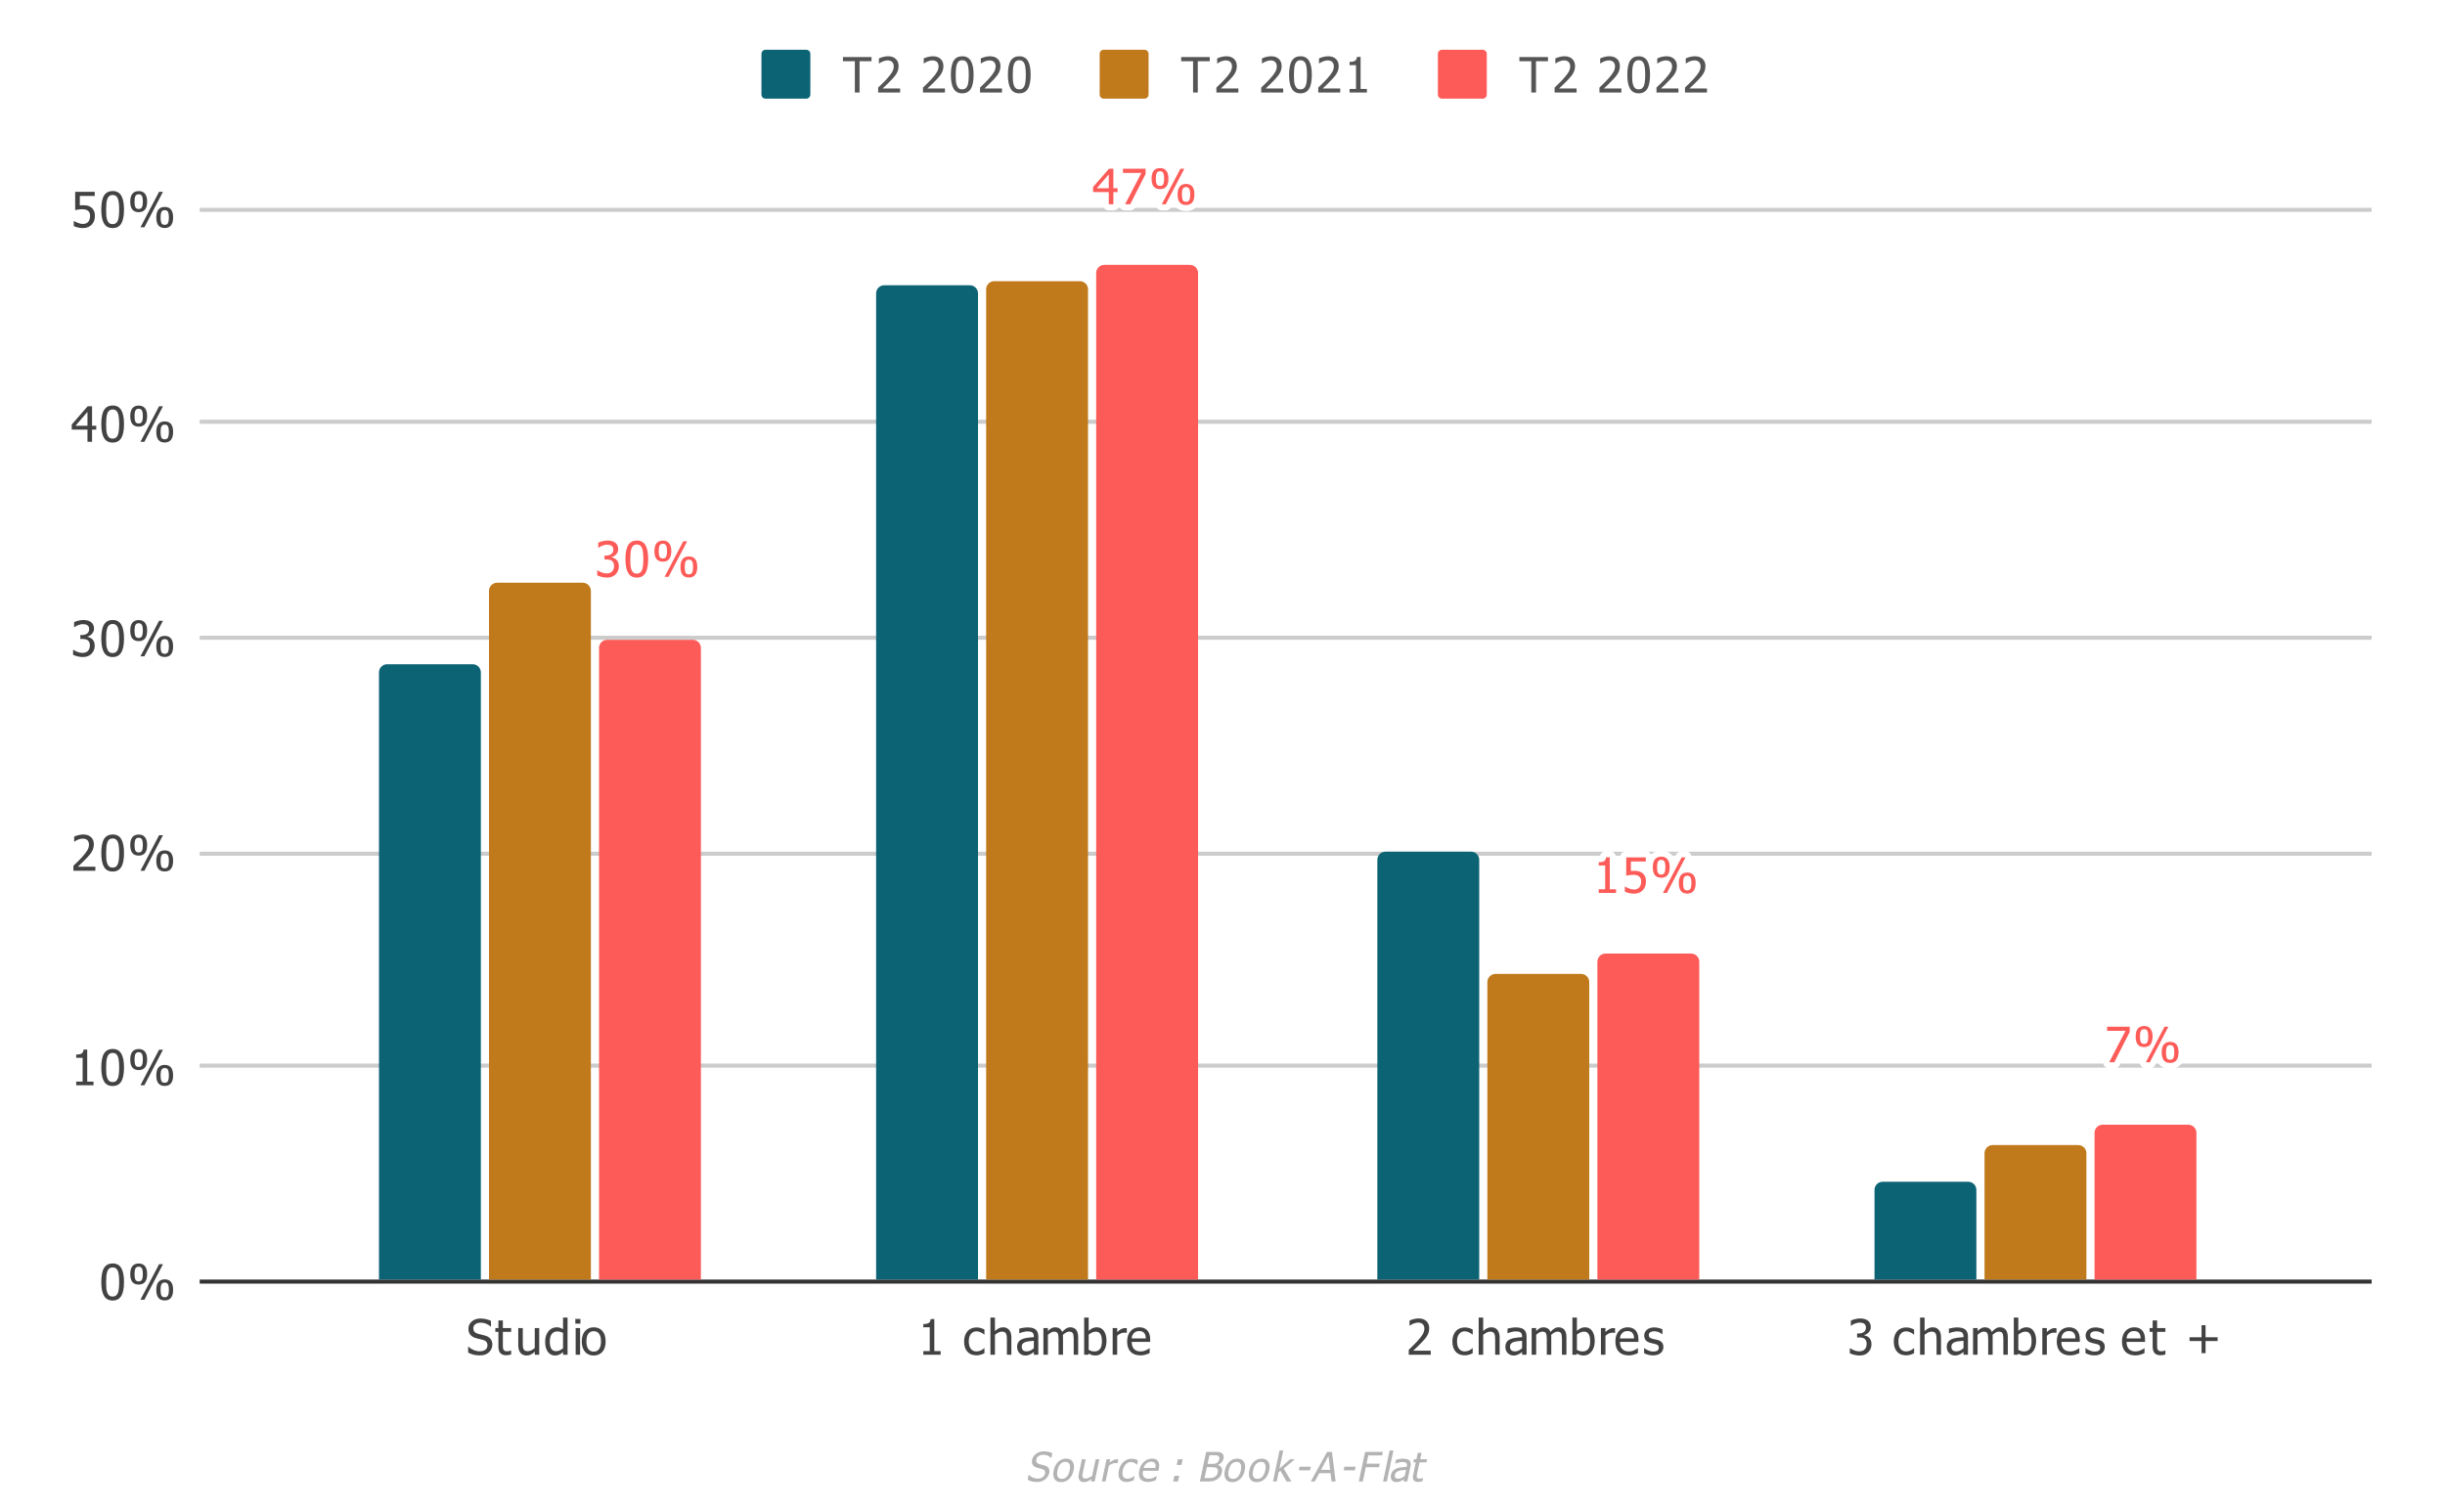 <svg version="1.1" viewBox="0.0 0.0 600.0 371.0" fill="none" stroke="none" stroke-linecap="square" stroke-miterlimit="10" width="600" height="371" xmlns:xlink="http://www.w3.org/1999/xlink" xmlns="http://www.w3.org/2000/svg"><path fill="#ffffff" d="M0 0L600.0 0L600.0 371.0L0 371.0L0 0Z" fill-rule="nonzero"/><path stroke="#333333" stroke-width="1.0" stroke-linecap="butt" d="M49.5 314.5L581.5 314.5" fill-rule="nonzero"/><path stroke="#cccccc" stroke-width="1.0" stroke-linecap="butt" d="M49.5 261.5L581.5 261.5" fill-rule="nonzero"/><path stroke="#cccccc" stroke-width="1.0" stroke-linecap="butt" d="M49.5 209.5L581.5 209.5" fill-rule="nonzero"/><path stroke="#cccccc" stroke-width="1.0" stroke-linecap="butt" d="M49.5 156.5L581.5 156.5" fill-rule="nonzero"/><path stroke="#cccccc" stroke-width="1.0" stroke-linecap="butt" d="M49.5 103.5L581.5 103.5" fill-rule="nonzero"/><path stroke="#cccccc" stroke-width="1.0" stroke-linecap="butt" d="M49.5 51.5L581.5 51.5" fill-rule="nonzero"/><clipPath id="id_0"><path d="M49.37 51.283L581.45 51.283L581.45 314.45L49.37 314.45L49.37 51.283Z" clip-rule="nonzero"/></clipPath><path stroke="#000000" stroke-width="2.0" stroke-linecap="butt" stroke-opacity="0.0" clip-path="url(#id_0)" d="M118.0 314.0L93.0 314.0L93.0 165.0C93.0 163.895 93.895 163.0 95.0 163.0L116.0 163.0C117.105 163.0 118.0 163.895 118.0 165.0Z" fill-rule="nonzero"/><path fill="#0b6374" clip-path="url(#id_0)" d="M118.0 314.0L93.0 314.0L93.0 165.0C93.0 163.895 93.895 163.0 95.0 163.0L116.0 163.0C117.105 163.0 118.0 163.895 118.0 165.0Z" fill-rule="nonzero"/><path stroke="#000000" stroke-width="2.0" stroke-linecap="butt" stroke-opacity="0.0" clip-path="url(#id_0)" d="M240.0 314.0L215.0 314.0L215.0 72.0C215.0 70.895 215.895 70.0 217.0 70.0L238.0 70.0C239.105 70.0 240.0 70.895 240.0 72.0Z" fill-rule="nonzero"/><path fill="#0b6374" clip-path="url(#id_0)" d="M240.0 314.0L215.0 314.0L215.0 72.0C215.0 70.895 215.895 70.0 217.0 70.0L238.0 70.0C239.105 70.0 240.0 70.895 240.0 72.0Z" fill-rule="nonzero"/><path stroke="#000000" stroke-width="2.0" stroke-linecap="butt" stroke-opacity="0.0" clip-path="url(#id_0)" d="M363.0 314.0L338.0 314.0L338.0 211.0C338.0 209.895 338.895 209.0 340.0 209.0L361.0 209.0C362.105 209.0 363.0 209.895 363.0 211.0Z" fill-rule="nonzero"/><path fill="#0b6374" clip-path="url(#id_0)" d="M363.0 314.0L338.0 314.0L338.0 211.0C338.0 209.895 338.895 209.0 340.0 209.0L361.0 209.0C362.105 209.0 363.0 209.895 363.0 211.0Z" fill-rule="nonzero"/><path stroke="#000000" stroke-width="2.0" stroke-linecap="butt" stroke-opacity="0.0" clip-path="url(#id_0)" d="M485.0 314.0L460.0 314.0L460.0 292.0C460.0 290.895 460.895 290.0 462.0 290.0L483.0 290.0C484.105 290.0 485.0 290.895 485.0 292.0Z" fill-rule="nonzero"/><path fill="#0b6374" clip-path="url(#id_0)" d="M485.0 314.0L460.0 314.0L460.0 292.0C460.0 290.895 460.895 290.0 462.0 290.0L483.0 290.0C484.105 290.0 485.0 290.895 485.0 292.0Z" fill-rule="nonzero"/><path stroke="#000000" stroke-width="2.0" stroke-linecap="butt" stroke-opacity="0.0" clip-path="url(#id_0)" d="M145.0 314.0L120.0 314.0L120.0 145.0C120.0 143.895 120.895 143.0 122.0 143.0L143.0 143.0C144.105 143.0 145.0 143.895 145.0 145.0Z" fill-rule="nonzero"/><path fill="#c0791b" clip-path="url(#id_0)" d="M145.0 314.0L120.0 314.0L120.0 145.0C120.0 143.895 120.895 143.0 122.0 143.0L143.0 143.0C144.105 143.0 145.0 143.895 145.0 145.0Z" fill-rule="nonzero"/><path stroke="#000000" stroke-width="2.0" stroke-linecap="butt" stroke-opacity="0.0" clip-path="url(#id_0)" d="M267.0 314.0L242.0 314.0L242.0 71.0C242.0 69.895 242.895 69.0 244.0 69.0L265.0 69.0C266.105 69.0 267.0 69.895 267.0 71.0Z" fill-rule="nonzero"/><path fill="#c0791b" clip-path="url(#id_0)" d="M267.0 314.0L242.0 314.0L242.0 71.0C242.0 69.895 242.895 69.0 244.0 69.0L265.0 69.0C266.105 69.0 267.0 69.895 267.0 71.0Z" fill-rule="nonzero"/><path stroke="#000000" stroke-width="2.0" stroke-linecap="butt" stroke-opacity="0.0" clip-path="url(#id_0)" d="M390.0 314.0L365.0 314.0L365.0 241.0C365.0 239.895 365.895 239.0 367.0 239.0L388.0 239.0C389.105 239.0 390.0 239.895 390.0 241.0Z" fill-rule="nonzero"/><path fill="#c0791b" clip-path="url(#id_0)" d="M390.0 314.0L365.0 314.0L365.0 241.0C365.0 239.895 365.895 239.0 367.0 239.0L388.0 239.0C389.105 239.0 390.0 239.895 390.0 241.0Z" fill-rule="nonzero"/><path stroke="#000000" stroke-width="2.0" stroke-linecap="butt" stroke-opacity="0.0" clip-path="url(#id_0)" d="M512.0 314.0L487.0 314.0L487.0 283.0C487.0 281.895 487.895 281.0 489.0 281.0L510.0 281.0C511.105 281.0 512.0 281.895 512.0 283.0Z" fill-rule="nonzero"/><path fill="#c0791b" clip-path="url(#id_0)" d="M512.0 314.0L487.0 314.0L487.0 283.0C487.0 281.895 487.895 281.0 489.0 281.0L510.0 281.0C511.105 281.0 512.0 281.895 512.0 283.0Z" fill-rule="nonzero"/><path stroke="#000000" stroke-width="2.0" stroke-linecap="butt" stroke-opacity="0.0" clip-path="url(#id_0)" d="M172.0 314.0L147.0 314.0L147.0 159.0C147.0 157.895 147.895 157.0 149.0 157.0L170.0 157.0C171.105 157.0 172.0 157.895 172.0 159.0Z" fill-rule="nonzero"/><path fill="#fd5b58" clip-path="url(#id_0)" d="M172.0 314.0L147.0 314.0L147.0 159.0C147.0 157.895 147.895 157.0 149.0 157.0L170.0 157.0C171.105 157.0 172.0 157.895 172.0 159.0Z" fill-rule="nonzero"/><path stroke="#000000" stroke-width="2.0" stroke-linecap="butt" stroke-opacity="0.0" clip-path="url(#id_0)" d="M294.0 314.0L269.0 314.0L269.0 67.0C269.0 65.895 269.895 65.0 271.0 65.0L292.0 65.0C293.105 65.0 294.0 65.895 294.0 67.0Z" fill-rule="nonzero"/><path fill="#fd5b58" clip-path="url(#id_0)" d="M294.0 314.0L269.0 314.0L269.0 67.0C269.0 65.895 269.895 65.0 271.0 65.0L292.0 65.0C293.105 65.0 294.0 65.895 294.0 67.0Z" fill-rule="nonzero"/><path stroke="#000000" stroke-width="2.0" stroke-linecap="butt" stroke-opacity="0.0" clip-path="url(#id_0)" d="M417.0 314.0L392.0 314.0L392.0 236.0C392.0 234.895 392.895 234.0 394.0 234.0L415.0 234.0C416.105 234.0 417.0 234.895 417.0 236.0Z" fill-rule="nonzero"/><path fill="#fd5b58" clip-path="url(#id_0)" d="M417.0 314.0L392.0 314.0L392.0 236.0C392.0 234.895 392.895 234.0 394.0 234.0L415.0 234.0C416.105 234.0 417.0 234.895 417.0 236.0Z" fill-rule="nonzero"/><path stroke="#000000" stroke-width="2.0" stroke-linecap="butt" stroke-opacity="0.0" clip-path="url(#id_0)" d="M539.0 314.0L514.0 314.0L514.0 278.0C514.0 276.895 514.895 276.0 516.0 276.0L537.0 276.0C538.105 276.0 539.0 276.895 539.0 278.0Z" fill-rule="nonzero"/><path fill="#fd5b58" clip-path="url(#id_0)" d="M539.0 314.0L514.0 314.0L514.0 278.0C514.0 276.895 514.895 276.0 516.0 276.0L537.0 276.0C538.105 276.0 539.0 276.895 539.0 278.0Z" fill-rule="nonzero"/><path stroke="#ffffff" stroke-width="3.0" stroke-linejoin="round" stroke-linecap="round" d="M149.0 133.659Q148.672 133.659 148.359 133.738Q148.047 133.816 147.734 133.925Q147.453 134.05 147.25 134.175Q147.047 134.3 146.875 134.425L146.812 134.425L146.812 133.175Q147.188 132.972 147.844 132.816Q148.5 132.644 149.094 132.644Q149.688 132.644 150.125 132.769Q150.562 132.878 150.922 133.128Q151.312 133.409 151.5 133.816Q151.703 134.206 151.703 134.753Q151.703 135.472 151.219 136.019Q150.75 136.55 150.094 136.706L150.094 136.784Q150.359 136.831 150.672 136.972Q151.0 137.097 151.266 137.347Q151.531 137.597 151.703 138.003Q151.875 138.394 151.875 138.956Q151.875 139.55 151.672 140.05Q151.469 140.534 151.094 140.925Q150.719 141.316 150.172 141.534Q149.641 141.738 148.953 141.738Q148.297 141.738 147.656 141.566Q147.016 141.409 146.562 141.191L146.562 139.956L146.656 139.956Q147.016 140.222 147.641 140.472Q148.266 140.722 148.891 140.722Q149.234 140.722 149.594 140.613Q149.969 140.488 150.203 140.238Q150.438 139.972 150.562 139.659Q150.688 139.347 150.688 138.878Q150.688 138.409 150.547 138.113Q150.406 137.8 150.156 137.613Q149.922 137.441 149.578 137.378Q149.234 137.3 148.844 137.3L148.344 137.3L148.344 136.331L148.734 136.331Q149.531 136.331 150.016 135.956Q150.516 135.581 150.516 134.863Q150.516 134.534 150.391 134.3Q150.266 134.066 150.062 133.925Q149.844 133.769 149.562 133.722Q149.297 133.659 149.0 133.659ZM159.062 137.191Q159.062 139.534 158.375 140.644Q157.703 141.738 156.281 141.738Q154.828 141.738 154.156 140.613Q153.484 139.488 153.484 137.191Q153.484 134.831 154.172 133.738Q154.859 132.644 156.281 132.644Q157.719 132.644 158.391 133.784Q159.062 134.909 159.062 137.191ZM157.562 139.847Q157.734 139.409 157.797 138.753Q157.875 138.081 157.875 137.191Q157.875 136.284 157.797 135.628Q157.734 134.956 157.562 134.519Q157.391 134.081 157.078 133.847Q156.766 133.613 156.281 133.613Q155.797 133.613 155.469 133.847Q155.156 134.081 154.984 134.534Q154.812 134.988 154.734 135.675Q154.672 136.347 154.672 137.191Q154.672 138.113 154.719 138.738Q154.781 139.347 154.969 139.831Q155.141 140.284 155.453 140.534Q155.766 140.769 156.281 140.769Q156.766 140.769 157.078 140.534Q157.391 140.3 157.562 139.847ZM164.734 135.238Q164.734 136.566 164.203 137.206Q163.672 137.831 162.672 137.831Q161.641 137.831 161.109 137.191Q160.594 136.55 160.594 135.253Q160.594 133.941 161.125 133.3Q161.672 132.659 162.672 132.659Q163.688 132.659 164.203 133.316Q164.734 133.956 164.734 135.238ZM168.625 132.831L164.062 141.55L163.094 141.55L167.672 132.831L168.625 132.831ZM171.109 139.128Q171.109 140.441 170.578 141.081Q170.062 141.722 169.047 141.722Q168.031 141.722 167.5 141.081Q166.984 140.425 166.984 139.128Q166.984 137.816 167.516 137.191Q168.047 136.55 169.047 136.55Q170.078 136.55 170.594 137.191Q171.109 137.831 171.109 139.128ZM163.688 135.238Q163.688 134.347 163.469 133.894Q163.266 133.441 162.672 133.441Q162.062 133.441 161.844 133.909Q161.641 134.363 161.641 135.253Q161.641 136.128 161.844 136.597Q162.047 137.05 162.672 137.05Q163.266 137.05 163.469 136.597Q163.688 136.128 163.688 135.238ZM170.078 139.128Q170.078 138.238 169.859 137.784Q169.656 137.331 169.047 137.331Q168.453 137.331 168.234 137.8Q168.031 138.253 168.031 139.128Q168.031 140.019 168.219 140.488Q168.422 140.941 169.047 140.941Q169.656 140.941 169.859 140.488Q170.078 140.019 170.078 139.128Z" fill-rule="nonzero"/><path fill="#fd5b58" d="M149.0 133.659Q148.672 133.659 148.359 133.738Q148.047 133.816 147.734 133.925Q147.453 134.05 147.25 134.175Q147.047 134.3 146.875 134.425L146.812 134.425L146.812 133.175Q147.188 132.972 147.844 132.816Q148.5 132.644 149.094 132.644Q149.688 132.644 150.125 132.769Q150.562 132.878 150.922 133.128Q151.312 133.409 151.5 133.816Q151.703 134.206 151.703 134.753Q151.703 135.472 151.219 136.019Q150.75 136.55 150.094 136.706L150.094 136.784Q150.359 136.831 150.672 136.972Q151.0 137.097 151.266 137.347Q151.531 137.597 151.703 138.003Q151.875 138.394 151.875 138.956Q151.875 139.55 151.672 140.05Q151.469 140.534 151.094 140.925Q150.719 141.316 150.172 141.534Q149.641 141.738 148.953 141.738Q148.297 141.738 147.656 141.566Q147.016 141.409 146.562 141.191L146.562 139.956L146.656 139.956Q147.016 140.222 147.641 140.472Q148.266 140.722 148.891 140.722Q149.234 140.722 149.594 140.613Q149.969 140.488 150.203 140.238Q150.438 139.972 150.562 139.659Q150.688 139.347 150.688 138.878Q150.688 138.409 150.547 138.113Q150.406 137.8 150.156 137.613Q149.922 137.441 149.578 137.378Q149.234 137.3 148.844 137.3L148.344 137.3L148.344 136.331L148.734 136.331Q149.531 136.331 150.016 135.956Q150.516 135.581 150.516 134.863Q150.516 134.534 150.391 134.3Q150.266 134.066 150.062 133.925Q149.844 133.769 149.562 133.722Q149.297 133.659 149.0 133.659ZM159.062 137.191Q159.062 139.534 158.375 140.644Q157.703 141.738 156.281 141.738Q154.828 141.738 154.156 140.613Q153.484 139.488 153.484 137.191Q153.484 134.831 154.172 133.738Q154.859 132.644 156.281 132.644Q157.719 132.644 158.391 133.784Q159.062 134.909 159.062 137.191ZM157.562 139.847Q157.734 139.409 157.797 138.753Q157.875 138.081 157.875 137.191Q157.875 136.284 157.797 135.628Q157.734 134.956 157.562 134.519Q157.391 134.081 157.078 133.847Q156.766 133.613 156.281 133.613Q155.797 133.613 155.469 133.847Q155.156 134.081 154.984 134.534Q154.812 134.988 154.734 135.675Q154.672 136.347 154.672 137.191Q154.672 138.113 154.719 138.738Q154.781 139.347 154.969 139.831Q155.141 140.284 155.453 140.534Q155.766 140.769 156.281 140.769Q156.766 140.769 157.078 140.534Q157.391 140.3 157.562 139.847ZM164.734 135.238Q164.734 136.566 164.203 137.206Q163.672 137.831 162.672 137.831Q161.641 137.831 161.109 137.191Q160.594 136.55 160.594 135.253Q160.594 133.941 161.125 133.3Q161.672 132.659 162.672 132.659Q163.688 132.659 164.203 133.316Q164.734 133.956 164.734 135.238ZM168.625 132.831L164.062 141.55L163.094 141.55L167.672 132.831L168.625 132.831ZM171.109 139.128Q171.109 140.441 170.578 141.081Q170.062 141.722 169.047 141.722Q168.031 141.722 167.5 141.081Q166.984 140.425 166.984 139.128Q166.984 137.816 167.516 137.191Q168.047 136.55 169.047 136.55Q170.078 136.55 170.594 137.191Q171.109 137.831 171.109 139.128ZM163.688 135.238Q163.688 134.347 163.469 133.894Q163.266 133.441 162.672 133.441Q162.062 133.441 161.844 133.909Q161.641 134.363 161.641 135.253Q161.641 136.128 161.844 136.597Q162.047 137.05 162.672 137.05Q163.266 137.05 163.469 136.597Q163.688 136.128 163.688 135.238ZM170.078 139.128Q170.078 138.238 169.859 137.784Q169.656 137.331 169.047 137.331Q168.453 137.331 168.234 137.8Q168.031 138.253 168.031 139.128Q168.031 140.019 168.219 140.488Q168.422 140.941 169.047 140.941Q169.656 140.941 169.859 140.488Q170.078 140.019 170.078 139.128Z" fill-rule="nonzero"/><path stroke="#ffffff" stroke-width="3.0" stroke-linejoin="round" stroke-linecap="round" d="M274.25 47.134L273.219 47.134L273.219 50.134L272.094 50.134L272.094 47.134L268.234 47.134L268.234 45.9L272.141 41.415L273.219 41.415L273.219 46.197L274.25 46.197L274.25 47.134ZM272.094 46.197L272.094 42.79L269.156 46.197L272.094 46.197ZM281.125 42.712L277.344 50.134L276.094 50.134L280.094 42.431L275.578 42.431L275.578 41.415L281.125 41.415L281.125 42.712ZM286.734 43.822Q286.734 45.15 286.203 45.79Q285.672 46.415 284.672 46.415Q283.641 46.415 283.109 45.775Q282.594 45.134 282.594 43.837Q282.594 42.525 283.125 41.884Q283.672 41.244 284.672 41.244Q285.688 41.244 286.203 41.9Q286.734 42.54 286.734 43.822ZM290.625 41.415L286.062 50.134L285.094 50.134L289.672 41.415L290.625 41.415ZM293.109 47.712Q293.109 49.025 292.578 49.665Q292.062 50.306 291.047 50.306Q290.031 50.306 289.5 49.665Q288.984 49.009 288.984 47.712Q288.984 46.4 289.516 45.775Q290.047 45.134 291.047 45.134Q292.078 45.134 292.594 45.775Q293.109 46.415 293.109 47.712ZM285.688 43.822Q285.688 42.931 285.469 42.478Q285.266 42.025 284.672 42.025Q284.062 42.025 283.844 42.494Q283.641 42.947 283.641 43.837Q283.641 44.712 283.844 45.181Q284.047 45.634 284.672 45.634Q285.266 45.634 285.469 45.181Q285.688 44.712 285.688 43.822ZM292.078 47.712Q292.078 46.822 291.859 46.369Q291.656 45.915 291.047 45.915Q290.453 45.915 290.234 46.384Q290.031 46.837 290.031 47.712Q290.031 48.603 290.219 49.072Q290.422 49.525 291.047 49.525Q291.656 49.525 291.859 49.072Q292.078 48.603 292.078 47.712Z" fill-rule="nonzero"/><path fill="#fd5b58" d="M274.25 47.134L273.219 47.134L273.219 50.134L272.094 50.134L272.094 47.134L268.234 47.134L268.234 45.9L272.141 41.415L273.219 41.415L273.219 46.197L274.25 46.197L274.25 47.134ZM272.094 46.197L272.094 42.79L269.156 46.197L272.094 46.197ZM281.125 42.712L277.344 50.134L276.094 50.134L280.094 42.431L275.578 42.431L275.578 41.415L281.125 41.415L281.125 42.712ZM286.734 43.822Q286.734 45.15 286.203 45.79Q285.672 46.415 284.672 46.415Q283.641 46.415 283.109 45.775Q282.594 45.134 282.594 43.837Q282.594 42.525 283.125 41.884Q283.672 41.244 284.672 41.244Q285.688 41.244 286.203 41.9Q286.734 42.54 286.734 43.822ZM290.625 41.415L286.062 50.134L285.094 50.134L289.672 41.415L290.625 41.415ZM293.109 47.712Q293.109 49.025 292.578 49.665Q292.062 50.306 291.047 50.306Q290.031 50.306 289.5 49.665Q288.984 49.009 288.984 47.712Q288.984 46.4 289.516 45.775Q290.047 45.134 291.047 45.134Q292.078 45.134 292.594 45.775Q293.109 46.415 293.109 47.712ZM285.688 43.822Q285.688 42.931 285.469 42.478Q285.266 42.025 284.672 42.025Q284.062 42.025 283.844 42.494Q283.641 42.947 283.641 43.837Q283.641 44.712 283.844 45.181Q284.047 45.634 284.672 45.634Q285.266 45.634 285.469 45.181Q285.688 44.712 285.688 43.822ZM292.078 47.712Q292.078 46.822 291.859 46.369Q291.656 45.915 291.047 45.915Q290.453 45.915 290.234 46.384Q290.031 46.837 290.031 47.712Q290.031 48.603 290.219 49.072Q290.422 49.525 291.047 49.525Q291.656 49.525 291.859 49.072Q292.078 48.603 292.078 47.712Z" fill-rule="nonzero"/><path stroke="#ffffff" stroke-width="3.0" stroke-linejoin="round" stroke-linecap="round" d="M396.578 219.115L392.328 219.115L392.328 218.224L393.906 218.224L393.906 212.381L392.328 212.381L392.328 211.584Q393.219 211.584 393.641 211.334Q394.078 211.068 394.125 210.365L395.031 210.365L395.031 218.224L396.578 218.224L396.578 219.115ZM403.922 216.334Q403.922 216.974 403.719 217.521Q403.516 218.052 403.156 218.443Q402.781 218.834 402.234 219.068Q401.688 219.302 401.016 219.302Q400.391 219.302 399.781 219.162Q399.172 219.021 398.734 218.802L398.734 217.568L398.812 217.568Q398.938 217.662 399.188 217.787Q399.453 217.912 399.75 218.021Q400.094 218.146 400.375 218.224Q400.672 218.287 401.031 218.287Q401.375 218.287 401.703 218.162Q402.047 218.037 402.297 217.756Q402.5 217.49 402.609 217.146Q402.734 216.802 402.734 216.334Q402.734 215.865 402.609 215.568Q402.484 215.271 402.25 215.084Q401.984 214.849 401.625 214.771Q401.266 214.677 400.812 214.677Q400.328 214.677 399.844 214.756Q399.375 214.818 399.078 214.881L399.078 210.396L403.875 210.396L403.875 211.412L400.219 211.412L400.219 213.74Q400.422 213.709 400.625 213.709Q400.844 213.693 401.0 213.693Q401.672 213.693 402.125 213.802Q402.594 213.912 403.031 214.24Q403.469 214.568 403.688 215.068Q403.922 215.552 403.922 216.334ZM409.734 212.802Q409.734 214.131 409.203 214.771Q408.672 215.396 407.672 215.396Q406.641 215.396 406.109 214.756Q405.594 214.115 405.594 212.818Q405.594 211.506 406.125 210.865Q406.672 210.224 407.672 210.224Q408.688 210.224 409.203 210.881Q409.734 211.521 409.734 212.802ZM413.625 210.396L409.062 219.115L408.094 219.115L412.672 210.396L413.625 210.396ZM416.109 216.693Q416.109 218.006 415.578 218.646Q415.062 219.287 414.047 219.287Q413.031 219.287 412.5 218.646Q411.984 217.99 411.984 216.693Q411.984 215.381 412.516 214.756Q413.047 214.115 414.047 214.115Q415.078 214.115 415.594 214.756Q416.109 215.396 416.109 216.693ZM408.688 212.802Q408.688 211.912 408.469 211.459Q408.266 211.006 407.672 211.006Q407.062 211.006 406.844 211.474Q406.641 211.927 406.641 212.818Q406.641 213.693 406.844 214.162Q407.047 214.615 407.672 214.615Q408.266 214.615 408.469 214.162Q408.688 213.693 408.688 212.802ZM415.078 216.693Q415.078 215.802 414.859 215.349Q414.656 214.896 414.047 214.896Q413.453 214.896 413.234 215.365Q413.031 215.818 413.031 216.693Q413.031 217.584 413.219 218.052Q413.422 218.506 414.047 218.506Q414.656 218.506 414.859 218.052Q415.078 217.584 415.078 216.693Z" fill-rule="nonzero"/><path fill="#fd5b58" d="M396.578 219.115L392.328 219.115L392.328 218.224L393.906 218.224L393.906 212.381L392.328 212.381L392.328 211.584Q393.219 211.584 393.641 211.334Q394.078 211.068 394.125 210.365L395.031 210.365L395.031 218.224L396.578 218.224L396.578 219.115ZM403.922 216.334Q403.922 216.974 403.719 217.521Q403.516 218.052 403.156 218.443Q402.781 218.834 402.234 219.068Q401.688 219.302 401.016 219.302Q400.391 219.302 399.781 219.162Q399.172 219.021 398.734 218.802L398.734 217.568L398.812 217.568Q398.938 217.662 399.188 217.787Q399.453 217.912 399.75 218.021Q400.094 218.146 400.375 218.224Q400.672 218.287 401.031 218.287Q401.375 218.287 401.703 218.162Q402.047 218.037 402.297 217.756Q402.5 217.49 402.609 217.146Q402.734 216.802 402.734 216.334Q402.734 215.865 402.609 215.568Q402.484 215.271 402.25 215.084Q401.984 214.849 401.625 214.771Q401.266 214.677 400.812 214.677Q400.328 214.677 399.844 214.756Q399.375 214.818 399.078 214.881L399.078 210.396L403.875 210.396L403.875 211.412L400.219 211.412L400.219 213.74Q400.422 213.709 400.625 213.709Q400.844 213.693 401.0 213.693Q401.672 213.693 402.125 213.802Q402.594 213.912 403.031 214.24Q403.469 214.568 403.688 215.068Q403.922 215.552 403.922 216.334ZM409.734 212.802Q409.734 214.131 409.203 214.771Q408.672 215.396 407.672 215.396Q406.641 215.396 406.109 214.756Q405.594 214.115 405.594 212.818Q405.594 211.506 406.125 210.865Q406.672 210.224 407.672 210.224Q408.688 210.224 409.203 210.881Q409.734 211.521 409.734 212.802ZM413.625 210.396L409.062 219.115L408.094 219.115L412.672 210.396L413.625 210.396ZM416.109 216.693Q416.109 218.006 415.578 218.646Q415.062 219.287 414.047 219.287Q413.031 219.287 412.5 218.646Q411.984 217.99 411.984 216.693Q411.984 215.381 412.516 214.756Q413.047 214.115 414.047 214.115Q415.078 214.115 415.594 214.756Q416.109 215.396 416.109 216.693ZM408.688 212.802Q408.688 211.912 408.469 211.459Q408.266 211.006 407.672 211.006Q407.062 211.006 406.844 211.474Q406.641 211.927 406.641 212.818Q406.641 213.693 406.844 214.162Q407.047 214.615 407.672 214.615Q408.266 214.615 408.469 214.162Q408.688 213.693 408.688 212.802ZM415.078 216.693Q415.078 215.802 414.859 215.349Q414.656 214.896 414.047 214.896Q413.453 214.896 413.234 215.365Q413.031 215.818 413.031 216.693Q413.031 217.584 413.219 218.052Q413.422 218.506 414.047 218.506Q414.656 218.506 414.859 218.052Q415.078 217.584 415.078 216.693Z" fill-rule="nonzero"/><path stroke="#ffffff" stroke-width="3.0" stroke-linejoin="round" stroke-linecap="round" d="M522.625 253.246L518.844 260.668L517.594 260.668L521.594 252.964L517.078 252.964L517.078 251.949L522.625 251.949L522.625 253.246ZM528.234 254.355Q528.234 255.683 527.703 256.324Q527.172 256.949 526.172 256.949Q525.141 256.949 524.609 256.308Q524.094 255.668 524.094 254.371Q524.094 253.058 524.625 252.418Q525.172 251.777 526.172 251.777Q527.188 251.777 527.703 252.433Q528.234 253.074 528.234 254.355ZM532.125 251.949L527.562 260.668L526.594 260.668L531.172 251.949L532.125 251.949ZM534.609 258.246Q534.609 259.558 534.078 260.199Q533.562 260.839 532.547 260.839Q531.531 260.839 531.0 260.199Q530.484 259.543 530.484 258.246Q530.484 256.933 531.016 256.308Q531.547 255.668 532.547 255.668Q533.578 255.668 534.094 256.308Q534.609 256.949 534.609 258.246ZM527.188 254.355Q527.188 253.464 526.969 253.011Q526.766 252.558 526.172 252.558Q525.562 252.558 525.344 253.027Q525.141 253.48 525.141 254.371Q525.141 255.246 525.344 255.714Q525.547 256.168 526.172 256.168Q526.766 256.168 526.969 255.714Q527.188 255.246 527.188 254.355ZM533.578 258.246Q533.578 257.355 533.359 256.902Q533.156 256.449 532.547 256.449Q531.953 256.449 531.734 256.918Q531.531 257.371 531.531 258.246Q531.531 259.136 531.719 259.605Q531.922 260.058 532.547 260.058Q533.156 260.058 533.359 259.605Q533.578 259.136 533.578 258.246Z" fill-rule="nonzero"/><path fill="#fd5b58" d="M522.625 253.246L518.844 260.668L517.594 260.668L521.594 252.964L517.078 252.964L517.078 251.949L522.625 251.949L522.625 253.246ZM528.234 254.355Q528.234 255.683 527.703 256.324Q527.172 256.949 526.172 256.949Q525.141 256.949 524.609 256.308Q524.094 255.668 524.094 254.371Q524.094 253.058 524.625 252.418Q525.172 251.777 526.172 251.777Q527.188 251.777 527.703 252.433Q528.234 253.074 528.234 254.355ZM532.125 251.949L527.562 260.668L526.594 260.668L531.172 251.949L532.125 251.949ZM534.609 258.246Q534.609 259.558 534.078 260.199Q533.562 260.839 532.547 260.839Q531.531 260.839 531.0 260.199Q530.484 259.543 530.484 258.246Q530.484 256.933 531.016 256.308Q531.547 255.668 532.547 255.668Q533.578 255.668 534.094 256.308Q534.609 256.949 534.609 258.246ZM527.188 254.355Q527.188 253.464 526.969 253.011Q526.766 252.558 526.172 252.558Q525.562 252.558 525.344 253.027Q525.141 253.48 525.141 254.371Q525.141 255.246 525.344 255.714Q525.547 256.168 526.172 256.168Q526.766 256.168 526.969 255.714Q527.188 255.246 527.188 254.355ZM533.578 258.246Q533.578 257.355 533.359 256.902Q533.156 256.449 532.547 256.449Q531.953 256.449 531.734 256.918Q531.531 257.371 531.531 258.246Q531.531 259.136 531.719 259.605Q531.922 260.058 532.547 260.058Q533.156 260.058 533.359 259.605Q533.578 259.136 533.578 258.246Z" fill-rule="nonzero"/><path fill="#424242" d="M30.433 314.591Q30.433 316.934 29.745 318.044Q29.073 319.137 27.652 319.137Q26.198 319.137 25.527 318.012Q24.855 316.887 24.855 314.591Q24.855 312.231 25.542 311.137Q26.23 310.044 27.652 310.044Q29.089 310.044 29.761 311.184Q30.433 312.309 30.433 314.591ZM28.933 317.247Q29.105 316.809 29.167 316.153Q29.245 315.481 29.245 314.591Q29.245 313.684 29.167 313.028Q29.105 312.356 28.933 311.919Q28.761 311.481 28.448 311.247Q28.136 311.012 27.652 311.012Q27.167 311.012 26.839 311.247Q26.527 311.481 26.355 311.934Q26.183 312.387 26.105 313.075Q26.042 313.747 26.042 314.591Q26.042 315.512 26.089 316.137Q26.152 316.747 26.339 317.231Q26.511 317.684 26.823 317.934Q27.136 318.169 27.652 318.169Q28.136 318.169 28.448 317.934Q28.761 317.7 28.933 317.247ZM36.105 312.637Q36.105 313.966 35.573 314.606Q35.042 315.231 34.042 315.231Q33.011 315.231 32.48 314.591Q31.964 313.95 31.964 312.653Q31.964 311.341 32.495 310.7Q33.042 310.059 34.042 310.059Q35.058 310.059 35.573 310.716Q36.105 311.356 36.105 312.637ZM39.995 310.231L35.433 318.95L34.464 318.95L39.042 310.231L39.995 310.231ZM42.48 316.528Q42.48 317.841 41.948 318.481Q41.433 319.122 40.417 319.122Q39.402 319.122 38.87 318.481Q38.355 317.825 38.355 316.528Q38.355 315.216 38.886 314.591Q39.417 313.95 40.417 313.95Q41.448 313.95 41.964 314.591Q42.48 315.231 42.48 316.528ZM35.058 312.637Q35.058 311.747 34.839 311.294Q34.636 310.841 34.042 310.841Q33.433 310.841 33.214 311.309Q33.011 311.762 33.011 312.653Q33.011 313.528 33.214 313.997Q33.417 314.45 34.042 314.45Q34.636 314.45 34.839 313.997Q35.058 313.528 35.058 312.637ZM41.448 316.528Q41.448 315.637 41.23 315.184Q41.027 314.731 40.417 314.731Q39.823 314.731 39.605 315.2Q39.402 315.653 39.402 316.528Q39.402 317.419 39.589 317.887Q39.792 318.341 40.417 318.341Q41.027 318.341 41.23 317.887Q41.448 317.419 41.448 316.528Z" fill-rule="nonzero"/><path fill="#424242" d="M22.948 266.317L18.698 266.317L18.698 265.426L20.277 265.426L20.277 259.582L18.698 259.582L18.698 258.785Q19.589 258.785 20.011 258.535Q20.448 258.27 20.495 257.567L21.402 257.567L21.402 265.426L22.948 265.426L22.948 266.317ZM30.433 261.957Q30.433 264.301 29.745 265.41Q29.073 266.504 27.652 266.504Q26.198 266.504 25.527 265.379Q24.855 264.254 24.855 261.957Q24.855 259.598 25.542 258.504Q26.23 257.41 27.652 257.41Q29.089 257.41 29.761 258.551Q30.433 259.676 30.433 261.957ZM28.933 264.614Q29.105 264.176 29.167 263.52Q29.245 262.848 29.245 261.957Q29.245 261.051 29.167 260.395Q29.105 259.723 28.933 259.285Q28.761 258.848 28.448 258.614Q28.136 258.379 27.652 258.379Q27.167 258.379 26.839 258.614Q26.527 258.848 26.355 259.301Q26.183 259.754 26.105 260.442Q26.042 261.114 26.042 261.957Q26.042 262.879 26.089 263.504Q26.152 264.114 26.339 264.598Q26.511 265.051 26.823 265.301Q27.136 265.535 27.652 265.535Q28.136 265.535 28.448 265.301Q28.761 265.067 28.933 264.614ZM36.105 260.004Q36.105 261.332 35.573 261.973Q35.042 262.598 34.042 262.598Q33.011 262.598 32.48 261.957Q31.964 261.317 31.964 260.02Q31.964 258.707 32.495 258.067Q33.042 257.426 34.042 257.426Q35.058 257.426 35.573 258.082Q36.105 258.723 36.105 260.004ZM39.995 257.598L35.433 266.317L34.464 266.317L39.042 257.598L39.995 257.598ZM42.48 263.895Q42.48 265.207 41.948 265.848Q41.433 266.489 40.417 266.489Q39.402 266.489 38.87 265.848Q38.355 265.192 38.355 263.895Q38.355 262.582 38.886 261.957Q39.417 261.317 40.417 261.317Q41.448 261.317 41.964 261.957Q42.48 262.598 42.48 263.895ZM35.058 260.004Q35.058 259.114 34.839 258.66Q34.636 258.207 34.042 258.207Q33.433 258.207 33.214 258.676Q33.011 259.129 33.011 260.02Q33.011 260.895 33.214 261.364Q33.417 261.817 34.042 261.817Q34.636 261.817 34.839 261.364Q35.058 260.895 35.058 260.004ZM41.448 263.895Q41.448 263.004 41.23 262.551Q41.027 262.098 40.417 262.098Q39.823 262.098 39.605 262.567Q39.402 263.02 39.402 263.895Q39.402 264.785 39.589 265.254Q39.792 265.707 40.417 265.707Q41.027 265.707 41.23 265.254Q41.448 264.785 41.448 263.895Z" fill-rule="nonzero"/><path fill="#424242" d="M23.402 213.683L18.011 213.683L18.011 212.465Q18.589 211.902 19.105 211.402Q19.62 210.902 20.12 210.355Q21.105 209.261 21.464 208.605Q21.839 207.933 21.839 207.23Q21.839 206.871 21.714 206.605Q21.605 206.324 21.402 206.136Q21.198 205.965 20.933 205.886Q20.667 205.793 20.339 205.793Q20.027 205.793 19.698 205.871Q19.386 205.949 19.105 206.058Q18.855 206.168 18.62 206.308Q18.402 206.449 18.261 206.543L18.198 206.543L18.198 205.308Q18.558 205.121 19.198 204.949Q19.855 204.777 20.433 204.777Q21.652 204.777 22.339 205.433Q23.027 206.074 23.027 207.183Q23.027 207.683 22.902 208.121Q22.792 208.558 22.573 208.918Q22.37 209.308 22.058 209.683Q21.761 210.058 21.417 210.418Q20.87 211.011 20.183 211.668Q19.511 212.308 19.105 212.683L23.402 212.683L23.402 213.683ZM30.433 209.324Q30.433 211.668 29.745 212.777Q29.073 213.871 27.652 213.871Q26.198 213.871 25.527 212.746Q24.855 211.621 24.855 209.324Q24.855 206.965 25.542 205.871Q26.23 204.777 27.652 204.777Q29.089 204.777 29.761 205.918Q30.433 207.043 30.433 209.324ZM28.933 211.98Q29.105 211.543 29.167 210.886Q29.245 210.215 29.245 209.324Q29.245 208.418 29.167 207.761Q29.105 207.09 28.933 206.652Q28.761 206.215 28.448 205.98Q28.136 205.746 27.652 205.746Q27.167 205.746 26.839 205.98Q26.527 206.215 26.355 206.668Q26.183 207.121 26.105 207.808Q26.042 208.48 26.042 209.324Q26.042 210.246 26.089 210.871Q26.152 211.48 26.339 211.965Q26.511 212.418 26.823 212.668Q27.136 212.902 27.652 212.902Q28.136 212.902 28.448 212.668Q28.761 212.433 28.933 211.98ZM36.105 207.371Q36.105 208.699 35.573 209.34Q35.042 209.965 34.042 209.965Q33.011 209.965 32.48 209.324Q31.964 208.683 31.964 207.386Q31.964 206.074 32.495 205.433Q33.042 204.793 34.042 204.793Q35.058 204.793 35.573 205.449Q36.105 206.09 36.105 207.371ZM39.995 204.965L35.433 213.683L34.464 213.683L39.042 204.965L39.995 204.965ZM42.48 211.261Q42.48 212.574 41.948 213.215Q41.433 213.855 40.417 213.855Q39.402 213.855 38.87 213.215Q38.355 212.558 38.355 211.261Q38.355 209.949 38.886 209.324Q39.417 208.683 40.417 208.683Q41.448 208.683 41.964 209.324Q42.48 209.965 42.48 211.261ZM35.058 207.371Q35.058 206.48 34.839 206.027Q34.636 205.574 34.042 205.574Q33.433 205.574 33.214 206.043Q33.011 206.496 33.011 207.386Q33.011 208.261 33.214 208.73Q33.417 209.183 34.042 209.183Q34.636 209.183 34.839 208.73Q35.058 208.261 35.058 207.371ZM41.448 211.261Q41.448 210.371 41.23 209.918Q41.027 209.465 40.417 209.465Q39.823 209.465 39.605 209.933Q39.402 210.386 39.402 211.261Q39.402 212.152 39.589 212.621Q39.792 213.074 40.417 213.074Q41.027 213.074 41.23 212.621Q41.448 212.152 41.448 211.261Z" fill-rule="nonzero"/><path fill="#424242" d="M20.37 153.159Q20.042 153.159 19.73 153.238Q19.417 153.316 19.105 153.425Q18.823 153.55 18.62 153.675Q18.417 153.8 18.245 153.925L18.183 153.925L18.183 152.675Q18.558 152.472 19.214 152.316Q19.87 152.144 20.464 152.144Q21.058 152.144 21.495 152.269Q21.933 152.378 22.292 152.628Q22.683 152.909 22.87 153.316Q23.073 153.706 23.073 154.253Q23.073 154.972 22.589 155.519Q22.12 156.05 21.464 156.206L21.464 156.284Q21.73 156.331 22.042 156.472Q22.37 156.597 22.636 156.847Q22.902 157.097 23.073 157.503Q23.245 157.894 23.245 158.456Q23.245 159.05 23.042 159.55Q22.839 160.034 22.464 160.425Q22.089 160.816 21.542 161.034Q21.011 161.238 20.323 161.238Q19.667 161.238 19.027 161.066Q18.386 160.909 17.933 160.691L17.933 159.456L18.027 159.456Q18.386 159.722 19.011 159.972Q19.636 160.222 20.261 160.222Q20.605 160.222 20.964 160.113Q21.339 159.988 21.573 159.738Q21.808 159.472 21.933 159.159Q22.058 158.847 22.058 158.378Q22.058 157.909 21.917 157.613Q21.777 157.3 21.527 157.113Q21.292 156.941 20.948 156.878Q20.605 156.8 20.214 156.8L19.714 156.8L19.714 155.831L20.105 155.831Q20.902 155.831 21.386 155.456Q21.886 155.081 21.886 154.363Q21.886 154.034 21.761 153.8Q21.636 153.566 21.433 153.425Q21.214 153.269 20.933 153.222Q20.667 153.159 20.37 153.159ZM30.433 156.691Q30.433 159.034 29.745 160.144Q29.073 161.238 27.652 161.238Q26.198 161.238 25.527 160.113Q24.855 158.988 24.855 156.691Q24.855 154.331 25.542 153.238Q26.23 152.144 27.652 152.144Q29.089 152.144 29.761 153.284Q30.433 154.409 30.433 156.691ZM28.933 159.347Q29.105 158.909 29.167 158.253Q29.245 157.581 29.245 156.691Q29.245 155.784 29.167 155.128Q29.105 154.456 28.933 154.019Q28.761 153.581 28.448 153.347Q28.136 153.113 27.652 153.113Q27.167 153.113 26.839 153.347Q26.527 153.581 26.355 154.034Q26.183 154.488 26.105 155.175Q26.042 155.847 26.042 156.691Q26.042 157.613 26.089 158.238Q26.152 158.847 26.339 159.331Q26.511 159.784 26.823 160.034Q27.136 160.269 27.652 160.269Q28.136 160.269 28.448 160.034Q28.761 159.8 28.933 159.347ZM36.105 154.738Q36.105 156.066 35.573 156.706Q35.042 157.331 34.042 157.331Q33.011 157.331 32.48 156.691Q31.964 156.05 31.964 154.753Q31.964 153.441 32.495 152.8Q33.042 152.159 34.042 152.159Q35.058 152.159 35.573 152.816Q36.105 153.456 36.105 154.738ZM39.995 152.331L35.433 161.05L34.464 161.05L39.042 152.331L39.995 152.331ZM42.48 158.628Q42.48 159.941 41.948 160.581Q41.433 161.222 40.417 161.222Q39.402 161.222 38.87 160.581Q38.355 159.925 38.355 158.628Q38.355 157.316 38.886 156.691Q39.417 156.05 40.417 156.05Q41.448 156.05 41.964 156.691Q42.48 157.331 42.48 158.628ZM35.058 154.738Q35.058 153.847 34.839 153.394Q34.636 152.941 34.042 152.941Q33.433 152.941 33.214 153.409Q33.011 153.863 33.011 154.753Q33.011 155.628 33.214 156.097Q33.417 156.55 34.042 156.55Q34.636 156.55 34.839 156.097Q35.058 155.628 35.058 154.738ZM41.448 158.628Q41.448 157.738 41.23 157.284Q41.027 156.831 40.417 156.831Q39.823 156.831 39.605 157.3Q39.402 157.753 39.402 158.628Q39.402 159.519 39.589 159.988Q39.792 160.441 40.417 160.441Q41.027 160.441 41.23 159.988Q41.448 159.519 41.448 158.628Z" fill-rule="nonzero"/><path fill="#424242" d="M23.62 105.417L22.589 105.417L22.589 108.417L21.464 108.417L21.464 105.417L17.605 105.417L17.605 104.182L21.511 99.698L22.589 99.698L22.589 104.479L23.62 104.479L23.62 105.417ZM21.464 104.479L21.464 101.073L18.527 104.479L21.464 104.479ZM30.433 104.057Q30.433 106.401 29.745 107.51Q29.073 108.604 27.652 108.604Q26.198 108.604 25.527 107.479Q24.855 106.354 24.855 104.057Q24.855 101.698 25.542 100.604Q26.23 99.51 27.652 99.51Q29.089 99.51 29.761 100.651Q30.433 101.776 30.433 104.057ZM28.933 106.714Q29.105 106.276 29.167 105.62Q29.245 104.948 29.245 104.057Q29.245 103.151 29.167 102.495Q29.105 101.823 28.933 101.385Q28.761 100.948 28.448 100.714Q28.136 100.479 27.652 100.479Q27.167 100.479 26.839 100.714Q26.527 100.948 26.355 101.401Q26.183 101.854 26.105 102.542Q26.042 103.214 26.042 104.057Q26.042 104.979 26.089 105.604Q26.152 106.214 26.339 106.698Q26.511 107.151 26.823 107.401Q27.136 107.635 27.652 107.635Q28.136 107.635 28.448 107.401Q28.761 107.167 28.933 106.714ZM36.105 102.104Q36.105 103.432 35.573 104.073Q35.042 104.698 34.042 104.698Q33.011 104.698 32.48 104.057Q31.964 103.417 31.964 102.12Q31.964 100.807 32.495 100.167Q33.042 99.526 34.042 99.526Q35.058 99.526 35.573 100.182Q36.105 100.823 36.105 102.104ZM39.995 99.698L35.433 108.417L34.464 108.417L39.042 99.698L39.995 99.698ZM42.48 105.995Q42.48 107.307 41.948 107.948Q41.433 108.589 40.417 108.589Q39.402 108.589 38.87 107.948Q38.355 107.292 38.355 105.995Q38.355 104.682 38.886 104.057Q39.417 103.417 40.417 103.417Q41.448 103.417 41.964 104.057Q42.48 104.698 42.48 105.995ZM35.058 102.104Q35.058 101.214 34.839 100.76Q34.636 100.307 34.042 100.307Q33.433 100.307 33.214 100.776Q33.011 101.229 33.011 102.12Q33.011 102.995 33.214 103.464Q33.417 103.917 34.042 103.917Q34.636 103.917 34.839 103.464Q35.058 102.995 35.058 102.104ZM41.448 105.995Q41.448 105.104 41.23 104.651Q41.027 104.198 40.417 104.198Q39.823 104.198 39.605 104.667Q39.402 105.12 39.402 105.995Q39.402 106.885 39.589 107.354Q39.792 107.807 40.417 107.807Q41.027 107.807 41.23 107.354Q41.448 106.885 41.448 105.995Z" fill-rule="nonzero"/><path fill="#424242" d="M23.292 53.002Q23.292 53.643 23.089 54.19Q22.886 54.721 22.527 55.111Q22.152 55.502 21.605 55.736Q21.058 55.971 20.386 55.971Q19.761 55.971 19.152 55.83Q18.542 55.69 18.105 55.471L18.105 54.236L18.183 54.236Q18.308 54.33 18.558 54.455Q18.823 54.58 19.12 54.69Q19.464 54.815 19.745 54.893Q20.042 54.955 20.402 54.955Q20.745 54.955 21.073 54.83Q21.417 54.705 21.667 54.424Q21.87 54.158 21.98 53.815Q22.105 53.471 22.105 53.002Q22.105 52.533 21.98 52.236Q21.855 51.94 21.62 51.752Q21.355 51.518 20.995 51.44Q20.636 51.346 20.183 51.346Q19.698 51.346 19.214 51.424Q18.745 51.486 18.448 51.549L18.448 47.065L23.245 47.065L23.245 48.08L19.589 48.08L19.589 50.408Q19.792 50.377 19.995 50.377Q20.214 50.361 20.37 50.361Q21.042 50.361 21.495 50.471Q21.964 50.58 22.402 50.908Q22.839 51.236 23.058 51.736Q23.292 52.221 23.292 53.002ZM30.433 51.424Q30.433 53.768 29.745 54.877Q29.073 55.971 27.652 55.971Q26.198 55.971 25.527 54.846Q24.855 53.721 24.855 51.424Q24.855 49.065 25.542 47.971Q26.23 46.877 27.652 46.877Q29.089 46.877 29.761 48.018Q30.433 49.143 30.433 51.424ZM28.933 54.08Q29.105 53.643 29.167 52.986Q29.245 52.315 29.245 51.424Q29.245 50.518 29.167 49.861Q29.105 49.19 28.933 48.752Q28.761 48.315 28.448 48.08Q28.136 47.846 27.652 47.846Q27.167 47.846 26.839 48.08Q26.527 48.315 26.355 48.768Q26.183 49.221 26.105 49.908Q26.042 50.58 26.042 51.424Q26.042 52.346 26.089 52.971Q26.152 53.58 26.339 54.065Q26.511 54.518 26.823 54.768Q27.136 55.002 27.652 55.002Q28.136 55.002 28.448 54.768Q28.761 54.533 28.933 54.08ZM36.105 49.471Q36.105 50.799 35.573 51.44Q35.042 52.065 34.042 52.065Q33.011 52.065 32.48 51.424Q31.964 50.783 31.964 49.486Q31.964 48.174 32.495 47.533Q33.042 46.893 34.042 46.893Q35.058 46.893 35.573 47.549Q36.105 48.19 36.105 49.471ZM39.995 47.065L35.433 55.783L34.464 55.783L39.042 47.065L39.995 47.065ZM42.48 53.361Q42.48 54.674 41.948 55.315Q41.433 55.955 40.417 55.955Q39.402 55.955 38.87 55.315Q38.355 54.658 38.355 53.361Q38.355 52.049 38.886 51.424Q39.417 50.783 40.417 50.783Q41.448 50.783 41.964 51.424Q42.48 52.065 42.48 53.361ZM35.058 49.471Q35.058 48.58 34.839 48.127Q34.636 47.674 34.042 47.674Q33.433 47.674 33.214 48.143Q33.011 48.596 33.011 49.486Q33.011 50.361 33.214 50.83Q33.417 51.283 34.042 51.283Q34.636 51.283 34.839 50.83Q35.058 50.361 35.058 49.471ZM41.448 53.361Q41.448 52.471 41.23 52.018Q41.027 51.565 40.417 51.565Q39.823 51.565 39.605 52.033Q39.402 52.486 39.402 53.361Q39.402 54.252 39.589 54.721Q39.792 55.174 40.417 55.174Q41.027 55.174 41.23 54.721Q41.448 54.252 41.448 53.361Z" fill-rule="nonzero"/><path fill="#424242" d="M117.747 332.606Q116.809 332.606 116.138 332.419Q115.466 332.216 114.888 331.934L114.888 330.481L114.966 330.481Q115.544 331.012 116.263 331.309Q116.997 331.606 117.669 331.606Q118.638 331.606 119.122 331.216Q119.622 330.809 119.622 330.153Q119.622 329.622 119.356 329.294Q119.106 328.966 118.544 328.809Q118.138 328.7 117.794 328.622Q117.466 328.544 116.966 328.419Q116.513 328.294 116.153 328.122Q115.794 327.934 115.513 327.637Q115.247 327.356 115.091 326.966Q114.95 326.575 114.95 326.059Q114.95 324.997 115.778 324.278Q116.606 323.559 117.888 323.559Q118.622 323.559 119.263 323.716Q119.919 323.856 120.481 324.122L120.481 325.512L120.388 325.512Q119.981 325.137 119.325 324.856Q118.684 324.575 117.966 324.575Q117.153 324.575 116.653 324.95Q116.153 325.325 116.153 325.934Q116.153 326.497 116.45 326.825Q116.747 327.153 117.294 327.309Q117.669 327.403 118.2 327.528Q118.731 327.653 119.091 327.762Q119.997 328.044 120.403 328.606Q120.825 329.153 120.825 329.966Q120.825 330.481 120.606 330.981Q120.403 331.466 120.028 331.809Q119.606 332.2 119.075 332.403Q118.544 332.606 117.747 332.606ZM124.216 332.575Q123.309 332.575 122.809 332.075Q122.309 331.559 122.309 330.45L122.309 326.825L121.559 326.825L121.559 325.903L122.309 325.903L122.309 324.028L123.403 324.028L123.403 325.903L125.434 325.903L125.434 326.825L123.403 326.825L123.403 329.934Q123.403 330.434 123.419 330.7Q123.434 330.966 123.559 331.2Q123.653 331.403 123.872 331.512Q124.106 331.606 124.481 331.606Q124.747 331.606 124.997 331.528Q125.263 331.45 125.372 331.403L125.434 331.403L125.434 332.387Q125.122 332.481 124.794 332.528Q124.481 332.575 124.216 332.575ZM132.325 332.45L131.231 332.45L131.231 331.716Q130.716 332.169 130.263 332.403Q129.809 332.637 129.247 332.637Q128.809 332.637 128.434 332.497Q128.059 332.356 127.778 332.044Q127.497 331.747 127.341 331.278Q127.184 330.809 127.184 330.153L127.184 325.903L128.294 325.903L128.294 329.637Q128.294 330.153 128.325 330.497Q128.356 330.841 128.497 331.091Q128.638 331.341 128.856 331.466Q129.091 331.575 129.528 331.575Q129.934 331.575 130.388 331.356Q130.841 331.122 131.231 330.794L131.231 325.903L132.325 325.903L132.325 332.45ZM139.278 332.45L138.169 332.45L138.169 331.778Q137.919 331.997 137.731 332.137Q137.544 332.278 137.278 332.403Q137.044 332.512 136.794 332.575Q136.544 332.637 136.216 332.637Q135.684 332.637 135.231 332.419Q134.778 332.184 134.45 331.762Q134.138 331.325 133.95 330.7Q133.778 330.059 133.778 329.231Q133.778 328.372 133.997 327.747Q134.231 327.106 134.622 326.637Q134.981 326.216 135.481 325.966Q135.997 325.716 136.544 325.716Q137.044 325.716 137.403 325.825Q137.763 325.934 138.169 326.169L138.169 323.325L139.278 323.325L139.278 332.45ZM138.169 330.856L138.169 327.075Q137.763 326.887 137.434 326.809Q137.106 326.731 136.731 326.731Q135.872 326.731 135.388 327.372Q134.919 327.997 134.919 329.2Q134.919 330.356 135.278 330.966Q135.653 331.575 136.466 331.575Q136.903 331.575 137.341 331.387Q137.778 331.184 138.169 330.856ZM142.356 332.45L141.263 332.45L141.263 325.903L142.356 325.903L142.356 332.45ZM142.434 324.809L141.184 324.809L141.184 323.669L142.434 323.669L142.434 324.809ZM148.622 329.184Q148.622 330.825 147.825 331.731Q147.028 332.637 145.7 332.637Q144.341 332.637 143.544 331.716Q142.763 330.778 142.763 329.184Q142.763 327.544 143.575 326.637Q144.388 325.716 145.7 325.716Q147.028 325.716 147.825 326.622Q148.622 327.528 148.622 329.184ZM147.481 329.184Q147.481 327.903 147.013 327.294Q146.559 326.669 145.7 326.669Q144.841 326.669 144.372 327.294Q143.903 327.903 143.903 329.184Q143.903 330.403 144.372 331.044Q144.841 331.684 145.7 331.684Q146.544 331.684 147.013 331.059Q147.481 330.434 147.481 329.184Z" fill-rule="nonzero"/><path fill="#424242" d="M230.83 332.45L226.58 332.45L226.58 331.559L228.158 331.559L228.158 325.716L226.58 325.716L226.58 324.919Q227.47 324.919 227.892 324.669Q228.33 324.403 228.377 323.7L229.283 323.7L229.283 331.559L230.83 331.559L230.83 332.45ZM239.658 332.591Q238.97 332.591 238.408 332.387Q237.845 332.184 237.455 331.762Q237.048 331.341 236.814 330.7Q236.595 330.059 236.595 329.184Q236.595 328.325 236.83 327.7Q237.064 327.075 237.455 326.637Q237.83 326.216 238.408 325.981Q238.986 325.747 239.658 325.747Q240.189 325.747 240.689 325.903Q241.189 326.059 241.58 326.262L241.58 327.497L241.517 327.497Q241.408 327.387 241.22 327.262Q241.033 327.137 240.767 326.997Q240.548 326.887 240.236 326.794Q239.923 326.7 239.627 326.7Q238.783 326.7 238.252 327.356Q237.736 327.997 237.736 329.184Q237.736 330.341 238.236 330.997Q238.736 331.637 239.627 331.637Q240.173 331.637 240.658 331.419Q241.142 331.2 241.517 330.841L241.58 330.841L241.58 332.075Q241.423 332.153 241.173 332.262Q240.923 332.372 240.736 332.419Q240.455 332.512 240.22 332.544Q240.002 332.591 239.658 332.591ZM248.189 332.45L247.095 332.45L247.095 328.716Q247.095 328.278 247.048 327.887Q247.002 327.497 246.877 327.262Q246.752 327.012 246.502 326.903Q246.267 326.778 245.845 326.778Q245.439 326.778 245.002 326.997Q244.564 327.216 244.158 327.559L244.158 332.45L243.048 332.45L243.048 323.325L244.158 323.325L244.158 326.637Q244.642 326.184 245.127 325.95Q245.611 325.716 246.142 325.716Q247.111 325.716 247.642 326.356Q248.189 326.997 248.189 328.2L248.189 332.45ZM253.705 330.841L253.705 329.028Q253.314 329.059 252.705 329.122Q252.111 329.184 251.736 329.294Q251.298 329.419 251.017 329.7Q250.736 329.981 250.736 330.481Q250.736 331.044 251.048 331.341Q251.361 331.622 251.97 331.622Q252.486 331.622 252.908 331.403Q253.33 331.169 253.705 330.841ZM253.705 331.747Q253.564 331.856 253.345 332.044Q253.127 332.216 252.908 332.309Q252.611 332.466 252.33 332.544Q252.064 332.637 251.58 332.637Q251.173 332.637 250.814 332.481Q250.455 332.325 250.173 332.044Q249.908 331.778 249.752 331.387Q249.595 330.997 249.595 330.544Q249.595 329.872 249.877 329.403Q250.173 328.919 250.783 328.637Q251.345 328.387 252.095 328.294Q252.845 328.184 253.705 328.137L253.705 327.934Q253.705 327.544 253.58 327.309Q253.47 327.075 253.267 326.934Q253.048 326.809 252.736 326.762Q252.439 326.716 252.111 326.716Q251.736 326.716 251.22 326.841Q250.705 326.95 250.189 327.169L250.127 327.169L250.127 326.044Q250.423 325.95 250.986 325.856Q251.564 325.747 252.127 325.747Q252.798 325.747 253.252 325.856Q253.72 325.95 254.095 326.231Q254.455 326.497 254.627 326.934Q254.798 327.356 254.798 327.966L254.798 332.45L253.705 332.45L253.705 331.747ZM263.486 332.45L263.486 328.669Q263.486 328.216 263.439 327.841Q263.408 327.45 263.298 327.231Q263.173 326.997 262.955 326.887Q262.752 326.778 262.377 326.778Q262.033 326.778 261.642 326.981Q261.252 327.184 260.845 327.575Q260.845 327.684 260.845 327.825Q260.861 327.95 260.861 328.137L260.861 332.45L259.767 332.45L259.767 328.669Q259.767 328.216 259.72 327.841Q259.689 327.45 259.58 327.231Q259.47 326.997 259.252 326.887Q259.033 326.778 258.658 326.778Q258.298 326.778 257.908 326.997Q257.517 327.216 257.158 327.559L257.158 332.45L256.048 332.45L256.048 325.903L257.158 325.903L257.158 326.637Q257.58 326.2 258.002 325.966Q258.439 325.716 258.939 325.716Q259.517 325.716 259.97 325.981Q260.423 326.247 260.658 326.856Q261.158 326.294 261.627 326.012Q262.095 325.716 262.658 325.716Q263.08 325.716 263.423 325.856Q263.767 325.981 264.033 326.278Q264.298 326.575 264.439 327.028Q264.58 327.466 264.58 328.137L264.58 332.45L263.486 332.45ZM270.408 329.153Q270.408 327.981 270.048 327.387Q269.689 326.778 268.892 326.778Q268.439 326.778 267.986 326.997Q267.533 327.2 267.158 327.512L267.158 331.262Q267.564 331.466 267.877 331.559Q268.205 331.637 268.595 331.637Q269.439 331.637 269.923 331.044Q270.408 330.45 270.408 329.153ZM271.533 329.075Q271.533 330.669 270.752 331.653Q269.986 332.637 268.814 332.637Q268.283 332.637 267.892 332.497Q267.517 332.372 267.158 332.137L267.08 332.45L266.048 332.45L266.048 323.325L267.158 323.325L267.158 326.591Q267.564 326.216 268.048 325.966Q268.533 325.716 269.158 325.716Q270.267 325.716 270.892 326.606Q271.533 327.497 271.533 329.075ZM276.517 327.091L276.455 327.091Q276.33 327.059 276.189 327.044Q276.064 327.028 275.861 327.028Q275.423 327.028 274.986 327.231Q274.548 327.419 274.158 327.809L274.158 332.45L273.048 332.45L273.048 325.903L274.158 325.903L274.158 326.872Q274.752 326.341 275.205 326.122Q275.658 325.903 276.08 325.903Q276.236 325.903 276.314 325.919Q276.408 325.919 276.517 325.934L276.517 327.091ZM279.892 332.606Q278.33 332.606 277.455 331.731Q276.595 330.841 276.595 329.216Q276.595 327.622 277.423 326.669Q278.267 325.716 279.627 325.716Q280.236 325.716 280.705 325.903Q281.173 326.075 281.533 326.45Q281.877 326.825 282.064 327.372Q282.252 327.903 282.252 328.7L282.252 329.294L277.72 329.294Q277.72 330.434 278.283 331.044Q278.861 331.637 279.877 331.637Q280.236 331.637 280.58 331.559Q280.939 331.481 281.22 331.341Q281.517 331.216 281.72 331.091Q281.923 330.966 282.064 330.856L282.127 330.856L282.127 332.044Q281.939 332.122 281.642 332.247Q281.361 332.356 281.127 332.419Q280.814 332.512 280.548 332.559Q280.283 332.606 279.892 332.606ZM281.173 328.45Q281.173 327.997 281.08 327.684Q280.986 327.356 280.798 327.137Q280.611 326.887 280.298 326.762Q280.002 326.637 279.564 326.637Q279.127 326.637 278.814 326.762Q278.502 326.887 278.252 327.153Q278.017 327.403 277.877 327.716Q277.752 328.028 277.72 328.45L281.173 328.45Z" fill-rule="nonzero"/><path fill="#424242" d="M351.1 332.45L345.709 332.45L345.709 331.231Q346.288 330.669 346.803 330.169Q347.319 329.669 347.819 329.122Q348.803 328.028 349.163 327.372Q349.538 326.7 349.538 325.997Q349.538 325.637 349.413 325.372Q349.303 325.091 349.1 324.903Q348.897 324.731 348.631 324.653Q348.366 324.559 348.038 324.559Q347.725 324.559 347.397 324.637Q347.084 324.716 346.803 324.825Q346.553 324.934 346.319 325.075Q346.1 325.216 345.959 325.309L345.897 325.309L345.897 324.075Q346.256 323.887 346.897 323.716Q347.553 323.544 348.131 323.544Q349.35 323.544 350.038 324.2Q350.725 324.841 350.725 325.95Q350.725 326.45 350.6 326.887Q350.491 327.325 350.272 327.684Q350.069 328.075 349.756 328.45Q349.459 328.825 349.116 329.184Q348.569 329.778 347.881 330.434Q347.209 331.075 346.803 331.45L351.1 331.45L351.1 332.45ZM359.475 332.591Q358.788 332.591 358.225 332.387Q357.663 332.184 357.272 331.762Q356.866 331.341 356.631 330.7Q356.413 330.059 356.413 329.184Q356.413 328.325 356.647 327.7Q356.881 327.075 357.272 326.637Q357.647 326.216 358.225 325.981Q358.803 325.747 359.475 325.747Q360.006 325.747 360.506 325.903Q361.006 326.059 361.397 326.262L361.397 327.497L361.334 327.497Q361.225 327.387 361.038 327.262Q360.85 327.137 360.584 326.997Q360.366 326.887 360.053 326.794Q359.741 326.7 359.444 326.7Q358.6 326.7 358.069 327.356Q357.553 327.997 357.553 329.184Q357.553 330.341 358.053 330.997Q358.553 331.637 359.444 331.637Q359.991 331.637 360.475 331.419Q360.959 331.2 361.334 330.841L361.397 330.841L361.397 332.075Q361.241 332.153 360.991 332.262Q360.741 332.372 360.553 332.419Q360.272 332.512 360.038 332.544Q359.819 332.591 359.475 332.591ZM368.006 332.45L366.913 332.45L366.913 328.716Q366.913 328.278 366.866 327.887Q366.819 327.497 366.694 327.262Q366.569 327.012 366.319 326.903Q366.084 326.778 365.663 326.778Q365.256 326.778 364.819 326.997Q364.381 327.216 363.975 327.559L363.975 332.45L362.866 332.45L362.866 323.325L363.975 323.325L363.975 326.637Q364.459 326.184 364.944 325.95Q365.428 325.716 365.959 325.716Q366.928 325.716 367.459 326.356Q368.006 326.997 368.006 328.2L368.006 332.45ZM373.522 330.841L373.522 329.028Q373.131 329.059 372.522 329.122Q371.928 329.184 371.553 329.294Q371.116 329.419 370.834 329.7Q370.553 329.981 370.553 330.481Q370.553 331.044 370.866 331.341Q371.178 331.622 371.788 331.622Q372.303 331.622 372.725 331.403Q373.147 331.169 373.522 330.841ZM373.522 331.747Q373.381 331.856 373.163 332.044Q372.944 332.216 372.725 332.309Q372.428 332.466 372.147 332.544Q371.881 332.637 371.397 332.637Q370.991 332.637 370.631 332.481Q370.272 332.325 369.991 332.044Q369.725 331.778 369.569 331.387Q369.413 330.997 369.413 330.544Q369.413 329.872 369.694 329.403Q369.991 328.919 370.6 328.637Q371.163 328.387 371.913 328.294Q372.663 328.184 373.522 328.137L373.522 327.934Q373.522 327.544 373.397 327.309Q373.288 327.075 373.084 326.934Q372.866 326.809 372.553 326.762Q372.256 326.716 371.928 326.716Q371.553 326.716 371.038 326.841Q370.522 326.95 370.006 327.169L369.944 327.169L369.944 326.044Q370.241 325.95 370.803 325.856Q371.381 325.747 371.944 325.747Q372.616 325.747 373.069 325.856Q373.538 325.95 373.913 326.231Q374.272 326.497 374.444 326.934Q374.616 327.356 374.616 327.966L374.616 332.45L373.522 332.45L373.522 331.747ZM383.303 332.45L383.303 328.669Q383.303 328.216 383.256 327.841Q383.225 327.45 383.116 327.231Q382.991 326.997 382.772 326.887Q382.569 326.778 382.194 326.778Q381.85 326.778 381.459 326.981Q381.069 327.184 380.663 327.575Q380.663 327.684 380.663 327.825Q380.678 327.95 380.678 328.137L380.678 332.45L379.584 332.45L379.584 328.669Q379.584 328.216 379.538 327.841Q379.506 327.45 379.397 327.231Q379.288 326.997 379.069 326.887Q378.85 326.778 378.475 326.778Q378.116 326.778 377.725 326.997Q377.334 327.216 376.975 327.559L376.975 332.45L375.866 332.45L375.866 325.903L376.975 325.903L376.975 326.637Q377.397 326.2 377.819 325.966Q378.256 325.716 378.756 325.716Q379.334 325.716 379.788 325.981Q380.241 326.247 380.475 326.856Q380.975 326.294 381.444 326.012Q381.913 325.716 382.475 325.716Q382.897 325.716 383.241 325.856Q383.584 325.981 383.85 326.278Q384.116 326.575 384.256 327.028Q384.397 327.466 384.397 328.137L384.397 332.45L383.303 332.45ZM390.225 329.153Q390.225 327.981 389.866 327.387Q389.506 326.778 388.709 326.778Q388.256 326.778 387.803 326.997Q387.35 327.2 386.975 327.512L386.975 331.262Q387.381 331.466 387.694 331.559Q388.022 331.637 388.413 331.637Q389.256 331.637 389.741 331.044Q390.225 330.45 390.225 329.153ZM391.35 329.075Q391.35 330.669 390.569 331.653Q389.803 332.637 388.631 332.637Q388.1 332.637 387.709 332.497Q387.334 332.372 386.975 332.137L386.897 332.45L385.866 332.45L385.866 323.325L386.975 323.325L386.975 326.591Q387.381 326.216 387.866 325.966Q388.35 325.716 388.975 325.716Q390.084 325.716 390.709 326.606Q391.35 327.497 391.35 329.075ZM396.334 327.091L396.272 327.091Q396.147 327.059 396.006 327.044Q395.881 327.028 395.678 327.028Q395.241 327.028 394.803 327.231Q394.366 327.419 393.975 327.809L393.975 332.45L392.866 332.45L392.866 325.903L393.975 325.903L393.975 326.872Q394.569 326.341 395.022 326.122Q395.475 325.903 395.897 325.903Q396.053 325.903 396.131 325.919Q396.225 325.919 396.334 325.934L396.334 327.091ZM399.709 332.606Q398.147 332.606 397.272 331.731Q396.413 330.841 396.413 329.216Q396.413 327.622 397.241 326.669Q398.084 325.716 399.444 325.716Q400.053 325.716 400.522 325.903Q400.991 326.075 401.35 326.45Q401.694 326.825 401.881 327.372Q402.069 327.903 402.069 328.7L402.069 329.294L397.538 329.294Q397.538 330.434 398.1 331.044Q398.678 331.637 399.694 331.637Q400.053 331.637 400.397 331.559Q400.756 331.481 401.038 331.341Q401.334 331.216 401.538 331.091Q401.741 330.966 401.881 330.856L401.944 330.856L401.944 332.044Q401.756 332.122 401.459 332.247Q401.178 332.356 400.944 332.419Q400.631 332.512 400.366 332.559Q400.1 332.606 399.709 332.606ZM400.991 328.45Q400.991 327.997 400.897 327.684Q400.803 327.356 400.616 327.137Q400.428 326.887 400.116 326.762Q399.819 326.637 399.381 326.637Q398.944 326.637 398.631 326.762Q398.319 326.887 398.069 327.153Q397.834 327.403 397.694 327.716Q397.569 328.028 397.538 328.45L400.991 328.45ZM405.631 332.606Q404.975 332.606 404.397 332.434Q403.834 332.262 403.459 332.059L403.459 330.825L403.522 330.825Q403.663 330.934 403.85 331.075Q404.038 331.2 404.366 331.341Q404.647 331.481 404.975 331.575Q405.319 331.669 405.678 331.669Q405.944 331.669 406.241 331.622Q406.538 331.559 406.678 331.466Q406.897 331.325 406.975 331.169Q407.069 331.012 407.069 330.716Q407.069 330.325 406.85 330.122Q406.647 329.919 406.1 329.794Q405.881 329.731 405.538 329.669Q405.209 329.591 404.928 329.512Q404.178 329.294 403.834 328.841Q403.491 328.387 403.491 327.747Q403.491 326.856 404.163 326.309Q404.834 325.747 405.928 325.747Q406.475 325.747 407.022 325.887Q407.584 326.012 407.959 326.216L407.959 327.403L407.897 327.403Q407.475 327.059 406.959 326.872Q406.444 326.684 405.913 326.684Q405.366 326.684 404.991 326.919Q404.616 327.137 404.616 327.591Q404.616 328.012 404.834 328.216Q405.069 328.419 405.553 328.544Q405.803 328.606 406.1 328.669Q406.397 328.731 406.741 328.809Q407.459 328.997 407.819 329.419Q408.194 329.841 408.194 330.559Q408.194 330.981 408.022 331.372Q407.866 331.747 407.538 332.012Q407.194 332.309 406.741 332.45Q406.303 332.606 405.631 332.606Z" fill-rule="nonzero"/><path fill="#424242" d="M456.386 324.559Q456.058 324.559 455.745 324.637Q455.433 324.716 455.12 324.825Q454.839 324.95 454.636 325.075Q454.433 325.2 454.261 325.325L454.198 325.325L454.198 324.075Q454.573 323.872 455.23 323.716Q455.886 323.544 456.48 323.544Q457.073 323.544 457.511 323.669Q457.948 323.778 458.308 324.028Q458.698 324.309 458.886 324.716Q459.089 325.106 459.089 325.653Q459.089 326.372 458.605 326.919Q458.136 327.45 457.48 327.606L457.48 327.684Q457.745 327.731 458.058 327.872Q458.386 327.997 458.652 328.247Q458.917 328.497 459.089 328.903Q459.261 329.294 459.261 329.856Q459.261 330.45 459.058 330.95Q458.855 331.434 458.48 331.825Q458.105 332.216 457.558 332.434Q457.027 332.637 456.339 332.637Q455.683 332.637 455.042 332.466Q454.402 332.309 453.948 332.091L453.948 330.856L454.042 330.856Q454.402 331.122 455.027 331.372Q455.652 331.622 456.277 331.622Q456.62 331.622 456.98 331.512Q457.355 331.387 457.589 331.137Q457.823 330.872 457.948 330.559Q458.073 330.247 458.073 329.778Q458.073 329.309 457.933 329.012Q457.792 328.7 457.542 328.512Q457.308 328.341 456.964 328.278Q456.62 328.2 456.23 328.2L455.73 328.2L455.73 327.231L456.12 327.231Q456.917 327.231 457.402 326.856Q457.902 326.481 457.902 325.762Q457.902 325.434 457.777 325.2Q457.652 324.966 457.448 324.825Q457.23 324.669 456.948 324.622Q456.683 324.559 456.386 324.559ZM467.792 332.591Q467.105 332.591 466.542 332.387Q465.98 332.184 465.589 331.762Q465.183 331.341 464.948 330.7Q464.73 330.059 464.73 329.184Q464.73 328.325 464.964 327.7Q465.198 327.075 465.589 326.637Q465.964 326.216 466.542 325.981Q467.12 325.747 467.792 325.747Q468.323 325.747 468.823 325.903Q469.323 326.059 469.714 326.262L469.714 327.497L469.652 327.497Q469.542 327.387 469.355 327.262Q469.167 327.137 468.902 326.997Q468.683 326.887 468.37 326.794Q468.058 326.7 467.761 326.7Q466.917 326.7 466.386 327.356Q465.87 327.997 465.87 329.184Q465.87 330.341 466.37 330.997Q466.87 331.637 467.761 331.637Q468.308 331.637 468.792 331.419Q469.277 331.2 469.652 330.841L469.714 330.841L469.714 332.075Q469.558 332.153 469.308 332.262Q469.058 332.372 468.87 332.419Q468.589 332.512 468.355 332.544Q468.136 332.591 467.792 332.591ZM476.323 332.45L475.23 332.45L475.23 328.716Q475.23 328.278 475.183 327.887Q475.136 327.497 475.011 327.262Q474.886 327.012 474.636 326.903Q474.402 326.778 473.98 326.778Q473.573 326.778 473.136 326.997Q472.698 327.216 472.292 327.559L472.292 332.45L471.183 332.45L471.183 323.325L472.292 323.325L472.292 326.637Q472.777 326.184 473.261 325.95Q473.745 325.716 474.277 325.716Q475.245 325.716 475.777 326.356Q476.323 326.997 476.323 328.2L476.323 332.45ZM481.839 330.841L481.839 329.028Q481.448 329.059 480.839 329.122Q480.245 329.184 479.87 329.294Q479.433 329.419 479.152 329.7Q478.87 329.981 478.87 330.481Q478.87 331.044 479.183 331.341Q479.495 331.622 480.105 331.622Q480.62 331.622 481.042 331.403Q481.464 331.169 481.839 330.841ZM481.839 331.747Q481.698 331.856 481.48 332.044Q481.261 332.216 481.042 332.309Q480.745 332.466 480.464 332.544Q480.198 332.637 479.714 332.637Q479.308 332.637 478.948 332.481Q478.589 332.325 478.308 332.044Q478.042 331.778 477.886 331.387Q477.73 330.997 477.73 330.544Q477.73 329.872 478.011 329.403Q478.308 328.919 478.917 328.637Q479.48 328.387 480.23 328.294Q480.98 328.184 481.839 328.137L481.839 327.934Q481.839 327.544 481.714 327.309Q481.605 327.075 481.402 326.934Q481.183 326.809 480.87 326.762Q480.573 326.716 480.245 326.716Q479.87 326.716 479.355 326.841Q478.839 326.95 478.323 327.169L478.261 327.169L478.261 326.044Q478.558 325.95 479.12 325.856Q479.698 325.747 480.261 325.747Q480.933 325.747 481.386 325.856Q481.855 325.95 482.23 326.231Q482.589 326.497 482.761 326.934Q482.933 327.356 482.933 327.966L482.933 332.45L481.839 332.45L481.839 331.747ZM491.62 332.45L491.62 328.669Q491.62 328.216 491.573 327.841Q491.542 327.45 491.433 327.231Q491.308 326.997 491.089 326.887Q490.886 326.778 490.511 326.778Q490.167 326.778 489.777 326.981Q489.386 327.184 488.98 327.575Q488.98 327.684 488.98 327.825Q488.995 327.95 488.995 328.137L488.995 332.45L487.902 332.45L487.902 328.669Q487.902 328.216 487.855 327.841Q487.823 327.45 487.714 327.231Q487.605 326.997 487.386 326.887Q487.167 326.778 486.792 326.778Q486.433 326.778 486.042 326.997Q485.652 327.216 485.292 327.559L485.292 332.45L484.183 332.45L484.183 325.903L485.292 325.903L485.292 326.637Q485.714 326.2 486.136 325.966Q486.573 325.716 487.073 325.716Q487.652 325.716 488.105 325.981Q488.558 326.247 488.792 326.856Q489.292 326.294 489.761 326.012Q490.23 325.716 490.792 325.716Q491.214 325.716 491.558 325.856Q491.902 325.981 492.167 326.278Q492.433 326.575 492.573 327.028Q492.714 327.466 492.714 328.137L492.714 332.45L491.62 332.45ZM498.542 329.153Q498.542 327.981 498.183 327.387Q497.823 326.778 497.027 326.778Q496.573 326.778 496.12 326.997Q495.667 327.2 495.292 327.512L495.292 331.262Q495.698 331.466 496.011 331.559Q496.339 331.637 496.73 331.637Q497.573 331.637 498.058 331.044Q498.542 330.45 498.542 329.153ZM499.667 329.075Q499.667 330.669 498.886 331.653Q498.12 332.637 496.948 332.637Q496.417 332.637 496.027 332.497Q495.652 332.372 495.292 332.137L495.214 332.45L494.183 332.45L494.183 323.325L495.292 323.325L495.292 326.591Q495.698 326.216 496.183 325.966Q496.667 325.716 497.292 325.716Q498.402 325.716 499.027 326.606Q499.667 327.497 499.667 329.075ZM504.652 327.091L504.589 327.091Q504.464 327.059 504.323 327.044Q504.198 327.028 503.995 327.028Q503.558 327.028 503.12 327.231Q502.683 327.419 502.292 327.809L502.292 332.45L501.183 332.45L501.183 325.903L502.292 325.903L502.292 326.872Q502.886 326.341 503.339 326.122Q503.792 325.903 504.214 325.903Q504.37 325.903 504.448 325.919Q504.542 325.919 504.652 325.934L504.652 327.091ZM508.027 332.606Q506.464 332.606 505.589 331.731Q504.73 330.841 504.73 329.216Q504.73 327.622 505.558 326.669Q506.402 325.716 507.761 325.716Q508.37 325.716 508.839 325.903Q509.308 326.075 509.667 326.45Q510.011 326.825 510.198 327.372Q510.386 327.903 510.386 328.7L510.386 329.294L505.855 329.294Q505.855 330.434 506.417 331.044Q506.995 331.637 508.011 331.637Q508.37 331.637 508.714 331.559Q509.073 331.481 509.355 331.341Q509.652 331.216 509.855 331.091Q510.058 330.966 510.198 330.856L510.261 330.856L510.261 332.044Q510.073 332.122 509.777 332.247Q509.495 332.356 509.261 332.419Q508.948 332.512 508.683 332.559Q508.417 332.606 508.027 332.606ZM509.308 328.45Q509.308 327.997 509.214 327.684Q509.12 327.356 508.933 327.137Q508.745 326.887 508.433 326.762Q508.136 326.637 507.698 326.637Q507.261 326.637 506.948 326.762Q506.636 326.887 506.386 327.153Q506.152 327.403 506.011 327.716Q505.886 328.028 505.855 328.45L509.308 328.45ZM513.948 332.606Q513.292 332.606 512.714 332.434Q512.152 332.262 511.777 332.059L511.777 330.825L511.839 330.825Q511.98 330.934 512.167 331.075Q512.355 331.2 512.683 331.341Q512.964 331.481 513.292 331.575Q513.636 331.669 513.995 331.669Q514.261 331.669 514.558 331.622Q514.855 331.559 514.995 331.466Q515.214 331.325 515.292 331.169Q515.386 331.012 515.386 330.716Q515.386 330.325 515.167 330.122Q514.964 329.919 514.417 329.794Q514.198 329.731 513.855 329.669Q513.527 329.591 513.245 329.512Q512.495 329.294 512.152 328.841Q511.808 328.387 511.808 327.747Q511.808 326.856 512.48 326.309Q513.152 325.747 514.245 325.747Q514.792 325.747 515.339 325.887Q515.902 326.012 516.277 326.216L516.277 327.403L516.214 327.403Q515.792 327.059 515.277 326.872Q514.761 326.684 514.23 326.684Q513.683 326.684 513.308 326.919Q512.933 327.137 512.933 327.591Q512.933 328.012 513.152 328.216Q513.386 328.419 513.87 328.544Q514.12 328.606 514.417 328.669Q514.714 328.731 515.058 328.809Q515.777 328.997 516.136 329.419Q516.511 329.841 516.511 330.559Q516.511 330.981 516.339 331.372Q516.183 331.747 515.855 332.012Q515.511 332.309 515.058 332.45Q514.62 332.606 513.948 332.606ZM524.027 332.606Q522.464 332.606 521.589 331.731Q520.73 330.841 520.73 329.216Q520.73 327.622 521.558 326.669Q522.402 325.716 523.761 325.716Q524.37 325.716 524.839 325.903Q525.308 326.075 525.667 326.45Q526.011 326.825 526.198 327.372Q526.386 327.903 526.386 328.7L526.386 329.294L521.855 329.294Q521.855 330.434 522.417 331.044Q522.995 331.637 524.011 331.637Q524.37 331.637 524.714 331.559Q525.073 331.481 525.355 331.341Q525.652 331.216 525.855 331.091Q526.058 330.966 526.198 330.856L526.261 330.856L526.261 332.044Q526.073 332.122 525.777 332.247Q525.495 332.356 525.261 332.419Q524.948 332.512 524.683 332.559Q524.417 332.606 524.027 332.606ZM525.308 328.45Q525.308 327.997 525.214 327.684Q525.12 327.356 524.933 327.137Q524.745 326.887 524.433 326.762Q524.136 326.637 523.698 326.637Q523.261 326.637 522.948 326.762Q522.636 326.887 522.386 327.153Q522.152 327.403 522.011 327.716Q521.886 328.028 521.855 328.45L525.308 328.45ZM530.167 332.575Q529.261 332.575 528.761 332.075Q528.261 331.559 528.261 330.45L528.261 326.825L527.511 326.825L527.511 325.903L528.261 325.903L528.261 324.028L529.355 324.028L529.355 325.903L531.386 325.903L531.386 326.825L529.355 326.825L529.355 329.934Q529.355 330.434 529.37 330.7Q529.386 330.966 529.511 331.2Q529.605 331.403 529.823 331.512Q530.058 331.606 530.433 331.606Q530.698 331.606 530.948 331.528Q531.214 331.45 531.323 331.403L531.386 331.403L531.386 332.387Q531.073 332.481 530.745 332.528Q530.433 332.575 530.167 332.575ZM544.198 329.091L541.245 329.091L541.245 332.059L540.261 332.059L540.261 329.091L537.308 329.091L537.308 328.153L540.261 328.153L540.261 325.2L541.245 325.2L541.245 328.153L544.198 328.153L544.198 329.091Z" fill-rule="nonzero"/><path fill="#0b6374" d="M186.857 13.212C186.857 12.66 187.305 12.212 187.857 12.212L197.857 12.212C198.41 12.212 198.857 12.66 198.857 13.212L198.857 23.212C198.857 23.764 198.41 24.212 197.857 24.212L187.857 24.212C187.305 24.212 186.857 23.764 186.857 23.212Z" fill-rule="nonzero"/><path fill="#555555" d="M209.779 22.712L209.779 15.025L206.857 15.025L206.857 13.993L213.873 13.993L213.873 15.025L210.936 15.025L210.936 22.712L209.779 22.712ZM220.889 22.712L215.498 22.712L215.498 21.493Q216.076 20.931 216.592 20.431Q217.107 19.931 217.607 19.384Q218.592 18.29 218.951 17.634Q219.326 16.962 219.326 16.259Q219.326 15.9 219.201 15.634Q219.092 15.353 218.889 15.165Q218.686 14.993 218.42 14.915Q218.154 14.821 217.826 14.821Q217.514 14.821 217.186 14.9Q216.873 14.978 216.592 15.087Q216.342 15.196 216.107 15.337Q215.889 15.478 215.748 15.571L215.686 15.571L215.686 14.337Q216.045 14.15 216.686 13.978Q217.342 13.806 217.92 13.806Q219.139 13.806 219.826 14.462Q220.514 15.103 220.514 16.212Q220.514 16.712 220.389 17.15Q220.279 17.587 220.061 17.946Q219.857 18.337 219.545 18.712Q219.248 19.087 218.904 19.446Q218.357 20.04 217.67 20.696Q216.998 21.337 216.592 21.712L220.889 21.712L220.889 22.712ZM231.889 22.712L226.498 22.712L226.498 21.493Q227.076 20.931 227.592 20.431Q228.107 19.931 228.607 19.384Q229.592 18.29 229.951 17.634Q230.326 16.962 230.326 16.259Q230.326 15.9 230.201 15.634Q230.092 15.353 229.889 15.165Q229.686 14.993 229.42 14.915Q229.154 14.821 228.826 14.821Q228.514 14.821 228.186 14.9Q227.873 14.978 227.592 15.087Q227.342 15.196 227.107 15.337Q226.889 15.478 226.748 15.571L226.686 15.571L226.686 14.337Q227.045 14.15 227.686 13.978Q228.342 13.806 228.92 13.806Q230.139 13.806 230.826 14.462Q231.514 15.103 231.514 16.212Q231.514 16.712 231.389 17.15Q231.279 17.587 231.061 17.946Q230.857 18.337 230.545 18.712Q230.248 19.087 229.904 19.446Q229.357 20.04 228.67 20.696Q227.998 21.337 227.592 21.712L231.889 21.712L231.889 22.712ZM238.92 18.353Q238.92 20.696 238.232 21.806Q237.561 22.9 236.139 22.9Q234.686 22.9 234.014 21.775Q233.342 20.65 233.342 18.353Q233.342 15.993 234.029 14.9Q234.717 13.806 236.139 13.806Q237.576 13.806 238.248 14.946Q238.92 16.071 238.92 18.353ZM237.42 21.009Q237.592 20.571 237.654 19.915Q237.732 19.243 237.732 18.353Q237.732 17.446 237.654 16.79Q237.592 16.118 237.42 15.681Q237.248 15.243 236.936 15.009Q236.623 14.775 236.139 14.775Q235.654 14.775 235.326 15.009Q235.014 15.243 234.842 15.696Q234.67 16.15 234.592 16.837Q234.529 17.509 234.529 18.353Q234.529 19.275 234.576 19.9Q234.639 20.509 234.826 20.993Q234.998 21.446 235.311 21.696Q235.623 21.931 236.139 21.931Q236.623 21.931 236.936 21.696Q237.248 21.462 237.42 21.009ZM245.889 22.712L240.498 22.712L240.498 21.493Q241.076 20.931 241.592 20.431Q242.107 19.931 242.607 19.384Q243.592 18.29 243.951 17.634Q244.326 16.962 244.326 16.259Q244.326 15.9 244.201 15.634Q244.092 15.353 243.889 15.165Q243.686 14.993 243.42 14.915Q243.154 14.821 242.826 14.821Q242.514 14.821 242.186 14.9Q241.873 14.978 241.592 15.087Q241.342 15.196 241.107 15.337Q240.889 15.478 240.748 15.571L240.686 15.571L240.686 14.337Q241.045 14.15 241.686 13.978Q242.342 13.806 242.92 13.806Q244.139 13.806 244.826 14.462Q245.514 15.103 245.514 16.212Q245.514 16.712 245.389 17.15Q245.279 17.587 245.061 17.946Q244.857 18.337 244.545 18.712Q244.248 19.087 243.904 19.446Q243.357 20.04 242.67 20.696Q241.998 21.337 241.592 21.712L245.889 21.712L245.889 22.712ZM252.92 18.353Q252.92 20.696 252.232 21.806Q251.561 22.9 250.139 22.9Q248.686 22.9 248.014 21.775Q247.342 20.65 247.342 18.353Q247.342 15.993 248.029 14.9Q248.717 13.806 250.139 13.806Q251.576 13.806 252.248 14.946Q252.92 16.071 252.92 18.353ZM251.42 21.009Q251.592 20.571 251.654 19.915Q251.732 19.243 251.732 18.353Q251.732 17.446 251.654 16.79Q251.592 16.118 251.42 15.681Q251.248 15.243 250.936 15.009Q250.623 14.775 250.139 14.775Q249.654 14.775 249.326 15.009Q249.014 15.243 248.842 15.696Q248.67 16.15 248.592 16.837Q248.529 17.509 248.529 18.353Q248.529 19.275 248.576 19.9Q248.639 20.509 248.826 20.993Q248.998 21.446 249.311 21.696Q249.623 21.931 250.139 21.931Q250.623 21.931 250.936 21.696Q251.248 21.462 251.42 21.009Z" fill-rule="nonzero"/><path fill="#c0791b" d="M269.857 13.212C269.857 12.66 270.305 12.212 270.857 12.212L280.857 12.212C281.41 12.212 281.857 12.66 281.857 13.212L281.857 23.212C281.857 23.764 281.41 24.212 280.857 24.212L270.857 24.212C270.305 24.212 269.857 23.764 269.857 23.212Z" fill-rule="nonzero"/><path fill="#555555" d="M292.779 22.712L292.779 15.025L289.857 15.025L289.857 13.993L296.873 13.993L296.873 15.025L293.936 15.025L293.936 22.712L292.779 22.712ZM303.889 22.712L298.498 22.712L298.498 21.493Q299.076 20.931 299.592 20.431Q300.107 19.931 300.607 19.384Q301.592 18.29 301.951 17.634Q302.326 16.962 302.326 16.259Q302.326 15.9 302.201 15.634Q302.092 15.353 301.889 15.165Q301.686 14.993 301.42 14.915Q301.154 14.821 300.826 14.821Q300.514 14.821 300.186 14.9Q299.873 14.978 299.592 15.087Q299.342 15.196 299.107 15.337Q298.889 15.478 298.748 15.571L298.686 15.571L298.686 14.337Q299.045 14.15 299.686 13.978Q300.342 13.806 300.92 13.806Q302.139 13.806 302.826 14.462Q303.514 15.103 303.514 16.212Q303.514 16.712 303.389 17.15Q303.279 17.587 303.061 17.946Q302.857 18.337 302.545 18.712Q302.248 19.087 301.904 19.446Q301.357 20.04 300.67 20.696Q299.998 21.337 299.592 21.712L303.889 21.712L303.889 22.712ZM314.889 22.712L309.498 22.712L309.498 21.493Q310.076 20.931 310.592 20.431Q311.107 19.931 311.607 19.384Q312.592 18.29 312.951 17.634Q313.326 16.962 313.326 16.259Q313.326 15.9 313.201 15.634Q313.092 15.353 312.889 15.165Q312.686 14.993 312.42 14.915Q312.154 14.821 311.826 14.821Q311.514 14.821 311.186 14.9Q310.873 14.978 310.592 15.087Q310.342 15.196 310.107 15.337Q309.889 15.478 309.748 15.571L309.686 15.571L309.686 14.337Q310.045 14.15 310.686 13.978Q311.342 13.806 311.92 13.806Q313.139 13.806 313.826 14.462Q314.514 15.103 314.514 16.212Q314.514 16.712 314.389 17.15Q314.279 17.587 314.061 17.946Q313.857 18.337 313.545 18.712Q313.248 19.087 312.904 19.446Q312.357 20.04 311.67 20.696Q310.998 21.337 310.592 21.712L314.889 21.712L314.889 22.712ZM321.92 18.353Q321.92 20.696 321.232 21.806Q320.561 22.9 319.139 22.9Q317.686 22.9 317.014 21.775Q316.342 20.65 316.342 18.353Q316.342 15.993 317.029 14.9Q317.717 13.806 319.139 13.806Q320.576 13.806 321.248 14.946Q321.92 16.071 321.92 18.353ZM320.42 21.009Q320.592 20.571 320.654 19.915Q320.732 19.243 320.732 18.353Q320.732 17.446 320.654 16.79Q320.592 16.118 320.42 15.681Q320.248 15.243 319.936 15.009Q319.623 14.775 319.139 14.775Q318.654 14.775 318.326 15.009Q318.014 15.243 317.842 15.696Q317.67 16.15 317.592 16.837Q317.529 17.509 317.529 18.353Q317.529 19.275 317.576 19.9Q317.639 20.509 317.826 20.993Q317.998 21.446 318.311 21.696Q318.623 21.931 319.139 21.931Q319.623 21.931 319.936 21.696Q320.248 21.462 320.42 21.009ZM328.889 22.712L323.498 22.712L323.498 21.493Q324.076 20.931 324.592 20.431Q325.107 19.931 325.607 19.384Q326.592 18.29 326.951 17.634Q327.326 16.962 327.326 16.259Q327.326 15.9 327.201 15.634Q327.092 15.353 326.889 15.165Q326.686 14.993 326.42 14.915Q326.154 14.821 325.826 14.821Q325.514 14.821 325.186 14.9Q324.873 14.978 324.592 15.087Q324.342 15.196 324.107 15.337Q323.889 15.478 323.748 15.571L323.686 15.571L323.686 14.337Q324.045 14.15 324.686 13.978Q325.342 13.806 325.92 13.806Q327.139 13.806 327.826 14.462Q328.514 15.103 328.514 16.212Q328.514 16.712 328.389 17.15Q328.279 17.587 328.061 17.946Q327.857 18.337 327.545 18.712Q327.248 19.087 326.904 19.446Q326.357 20.04 325.67 20.696Q324.998 21.337 324.592 21.712L328.889 21.712L328.889 22.712ZM335.436 22.712L331.186 22.712L331.186 21.821L332.764 21.821L332.764 15.978L331.186 15.978L331.186 15.181Q332.076 15.181 332.498 14.931Q332.936 14.665 332.982 13.962L333.889 13.962L333.889 21.821L335.436 21.821L335.436 22.712Z" fill-rule="nonzero"/><path fill="#fd5b58" d="M352.857 13.212C352.857 12.66 353.305 12.212 353.857 12.212L363.857 12.212C364.41 12.212 364.857 12.66 364.857 13.212L364.857 23.212C364.857 23.764 364.41 24.212 363.857 24.212L353.857 24.212C353.305 24.212 352.857 23.764 352.857 23.212Z" fill-rule="nonzero"/><path fill="#555555" d="M375.779 22.712L375.779 15.025L372.857 15.025L372.857 13.993L379.873 13.993L379.873 15.025L376.936 15.025L376.936 22.712L375.779 22.712ZM386.889 22.712L381.498 22.712L381.498 21.493Q382.076 20.931 382.592 20.431Q383.107 19.931 383.607 19.384Q384.592 18.29 384.951 17.634Q385.326 16.962 385.326 16.259Q385.326 15.9 385.201 15.634Q385.092 15.353 384.889 15.165Q384.686 14.993 384.42 14.915Q384.154 14.821 383.826 14.821Q383.514 14.821 383.186 14.9Q382.873 14.978 382.592 15.087Q382.342 15.196 382.107 15.337Q381.889 15.478 381.748 15.571L381.686 15.571L381.686 14.337Q382.045 14.15 382.686 13.978Q383.342 13.806 383.92 13.806Q385.139 13.806 385.826 14.462Q386.514 15.103 386.514 16.212Q386.514 16.712 386.389 17.15Q386.279 17.587 386.061 17.946Q385.857 18.337 385.545 18.712Q385.248 19.087 384.904 19.446Q384.357 20.04 383.67 20.696Q382.998 21.337 382.592 21.712L386.889 21.712L386.889 22.712ZM397.889 22.712L392.498 22.712L392.498 21.493Q393.076 20.931 393.592 20.431Q394.107 19.931 394.607 19.384Q395.592 18.29 395.951 17.634Q396.326 16.962 396.326 16.259Q396.326 15.9 396.201 15.634Q396.092 15.353 395.889 15.165Q395.686 14.993 395.42 14.915Q395.154 14.821 394.826 14.821Q394.514 14.821 394.186 14.9Q393.873 14.978 393.592 15.087Q393.342 15.196 393.107 15.337Q392.889 15.478 392.748 15.571L392.686 15.571L392.686 14.337Q393.045 14.15 393.686 13.978Q394.342 13.806 394.92 13.806Q396.139 13.806 396.826 14.462Q397.514 15.103 397.514 16.212Q397.514 16.712 397.389 17.15Q397.279 17.587 397.061 17.946Q396.857 18.337 396.545 18.712Q396.248 19.087 395.904 19.446Q395.357 20.04 394.67 20.696Q393.998 21.337 393.592 21.712L397.889 21.712L397.889 22.712ZM404.92 18.353Q404.92 20.696 404.232 21.806Q403.561 22.9 402.139 22.9Q400.686 22.9 400.014 21.775Q399.342 20.65 399.342 18.353Q399.342 15.993 400.029 14.9Q400.717 13.806 402.139 13.806Q403.576 13.806 404.248 14.946Q404.92 16.071 404.92 18.353ZM403.42 21.009Q403.592 20.571 403.654 19.915Q403.732 19.243 403.732 18.353Q403.732 17.446 403.654 16.79Q403.592 16.118 403.42 15.681Q403.248 15.243 402.936 15.009Q402.623 14.775 402.139 14.775Q401.654 14.775 401.326 15.009Q401.014 15.243 400.842 15.696Q400.67 16.15 400.592 16.837Q400.529 17.509 400.529 18.353Q400.529 19.275 400.576 19.9Q400.639 20.509 400.826 20.993Q400.998 21.446 401.311 21.696Q401.623 21.931 402.139 21.931Q402.623 21.931 402.936 21.696Q403.248 21.462 403.42 21.009ZM411.889 22.712L406.498 22.712L406.498 21.493Q407.076 20.931 407.592 20.431Q408.107 19.931 408.607 19.384Q409.592 18.29 409.951 17.634Q410.326 16.962 410.326 16.259Q410.326 15.9 410.201 15.634Q410.092 15.353 409.889 15.165Q409.686 14.993 409.42 14.915Q409.154 14.821 408.826 14.821Q408.514 14.821 408.186 14.9Q407.873 14.978 407.592 15.087Q407.342 15.196 407.107 15.337Q406.889 15.478 406.748 15.571L406.686 15.571L406.686 14.337Q407.045 14.15 407.686 13.978Q408.342 13.806 408.92 13.806Q410.139 13.806 410.826 14.462Q411.514 15.103 411.514 16.212Q411.514 16.712 411.389 17.15Q411.279 17.587 411.061 17.946Q410.857 18.337 410.545 18.712Q410.248 19.087 409.904 19.446Q409.357 20.04 408.67 20.696Q407.998 21.337 407.592 21.712L411.889 21.712L411.889 22.712ZM418.889 22.712L413.498 22.712L413.498 21.493Q414.076 20.931 414.592 20.431Q415.107 19.931 415.607 19.384Q416.592 18.29 416.951 17.634Q417.326 16.962 417.326 16.259Q417.326 15.9 417.201 15.634Q417.092 15.353 416.889 15.165Q416.686 14.993 416.42 14.915Q416.154 14.821 415.826 14.821Q415.514 14.821 415.186 14.9Q414.873 14.978 414.592 15.087Q414.342 15.196 414.107 15.337Q413.889 15.478 413.748 15.571L413.686 15.571L413.686 14.337Q414.045 14.15 414.686 13.978Q415.342 13.806 415.92 13.806Q417.139 13.806 417.826 14.462Q418.514 15.103 418.514 16.212Q418.514 16.712 418.389 17.15Q418.279 17.587 418.061 17.946Q417.857 18.337 417.545 18.712Q417.248 19.087 416.904 19.446Q416.357 20.04 415.67 20.696Q414.998 21.337 414.592 21.712L418.889 21.712L418.889 22.712Z" fill-rule="nonzero"/><path fill="#b3b3b3" d="M254.451 363.675Q253.654 363.675 253.138 363.519Q252.623 363.347 252.185 363.113L252.435 361.909L252.498 361.909Q252.888 362.347 253.451 362.597Q254.013 362.847 254.576 362.847Q255.373 362.847 255.841 362.519Q256.326 362.175 256.435 361.628Q256.529 361.191 256.373 360.925Q256.232 360.644 255.779 360.519Q255.466 360.425 255.201 360.363Q254.935 360.3 254.545 360.191Q254.185 360.081 253.92 359.941Q253.654 359.784 253.482 359.534Q253.295 359.3 253.248 358.988Q253.201 358.659 253.279 358.222Q253.466 357.347 254.279 356.753Q255.107 356.144 256.17 356.144Q256.779 356.144 257.295 356.269Q257.81 356.394 258.232 356.613L257.998 357.769L257.92 357.769Q257.638 357.456 257.138 357.222Q256.638 356.988 256.045 356.988Q255.373 356.988 254.888 357.3Q254.42 357.613 254.31 358.128Q254.216 358.581 254.388 358.863Q254.576 359.128 255.013 359.269Q255.31 359.347 255.716 359.456Q256.138 359.55 256.42 359.644Q257.123 359.878 257.373 360.347Q257.623 360.8 257.482 361.472Q257.388 361.909 257.123 362.331Q256.857 362.738 256.482 363.019Q256.076 363.347 255.591 363.519Q255.107 363.675 254.451 363.675ZM263.451 360.831Q263.154 362.206 262.326 362.956Q261.513 363.706 260.404 363.706Q259.263 363.706 258.779 362.941Q258.295 362.159 258.576 360.831Q258.873 359.456 259.701 358.706Q260.529 357.941 261.623 357.941Q262.732 357.941 263.232 358.706Q263.748 359.456 263.451 360.831ZM262.498 360.831Q262.716 359.769 262.435 359.253Q262.17 358.738 261.451 358.738Q260.732 358.738 260.232 359.253Q259.732 359.769 259.513 360.831Q259.295 361.847 259.576 362.378Q259.857 362.909 260.576 362.909Q261.279 362.909 261.779 362.394Q262.279 361.863 262.498 360.831ZM268.623 363.55L267.716 363.55L267.841 362.941Q267.326 363.316 266.904 363.519Q266.498 363.706 266.029 363.706Q265.67 363.706 265.373 363.581Q265.091 363.472 264.92 363.206Q264.732 362.956 264.67 362.581Q264.623 362.191 264.748 361.628L265.498 358.097L266.42 358.097L265.763 361.206Q265.67 361.628 265.638 361.925Q265.607 362.206 265.67 362.425Q265.748 362.628 265.92 362.738Q266.091 362.831 266.451 362.831Q266.795 362.831 267.201 362.644Q267.623 362.441 268.013 362.175L268.873 358.097L269.779 358.097L268.623 363.55ZM274.232 359.081L274.17 359.081Q274.076 359.05 273.951 359.05Q273.841 359.034 273.685 359.034Q273.31 359.034 272.904 359.206Q272.513 359.363 272.123 359.675L271.295 363.55L270.388 363.55L271.545 358.097L272.451 358.097L272.279 358.909Q272.873 358.456 273.279 358.284Q273.701 358.097 274.06 358.097Q274.201 358.097 274.263 358.113Q274.341 358.113 274.435 358.128L274.232 359.081ZM276.513 363.675Q275.951 363.675 275.513 363.503Q275.091 363.331 274.841 362.972Q274.576 362.628 274.498 362.097Q274.42 361.55 274.576 360.831Q274.732 360.113 275.029 359.597Q275.341 359.066 275.748 358.706Q276.138 358.347 276.654 358.159Q277.185 357.972 277.732 357.972Q278.185 357.972 278.56 358.097Q278.951 358.222 279.248 358.394L279.029 359.425L278.982 359.425Q278.904 359.331 278.763 359.238Q278.638 359.128 278.451 359.003Q278.279 358.909 278.029 358.847Q277.795 358.769 277.545 358.769Q276.841 358.769 276.279 359.316Q275.732 359.847 275.529 360.831Q275.326 361.8 275.623 362.347Q275.935 362.878 276.67 362.878Q277.123 362.878 277.56 362.691Q278.013 362.503 278.388 362.206L278.435 362.206L278.216 363.238Q278.076 363.3 277.841 363.394Q277.623 363.488 277.451 363.534Q277.201 363.597 276.998 363.628Q276.81 363.675 276.513 363.675ZM281.716 363.675Q280.42 363.675 279.841 362.941Q279.279 362.206 279.576 360.847Q279.857 359.519 280.716 358.738Q281.591 357.941 282.716 357.941Q283.232 357.941 283.591 358.097Q283.951 358.238 284.17 358.55Q284.404 358.863 284.451 359.316Q284.513 359.769 284.388 360.425L284.279 360.925L280.498 360.925Q280.295 361.863 280.654 362.378Q281.029 362.878 281.873 362.878Q282.185 362.878 282.482 362.816Q282.795 362.738 283.06 362.628Q283.326 362.519 283.513 362.425Q283.716 362.316 283.841 362.222L283.888 362.222L283.67 363.222Q283.513 363.284 283.248 363.378Q282.998 363.472 282.779 363.519Q282.498 363.597 282.263 363.628Q282.045 363.675 281.716 363.675ZM283.529 360.222Q283.591 359.847 283.576 359.581Q283.56 359.3 283.451 359.128Q283.341 358.909 283.107 358.816Q282.873 358.706 282.513 358.706Q282.138 358.706 281.857 358.816Q281.576 358.925 281.326 359.128Q281.076 359.347 280.904 359.613Q280.748 359.863 280.638 360.222L283.529 360.222ZM289.935 359.488L288.763 359.488L289.06 358.097L290.232 358.097L289.935 359.488ZM289.076 363.55L287.904 363.55L288.201 362.159L289.373 362.159L289.076 363.55ZM299.857 361.316Q299.748 361.863 299.451 362.284Q299.17 362.691 298.748 362.956Q298.279 363.284 297.779 363.425Q297.279 363.55 296.545 363.55L294.451 363.55L295.998 356.284L297.935 356.284Q298.701 356.284 299.076 356.331Q299.466 356.378 299.779 356.566Q300.123 356.784 300.232 357.128Q300.341 357.456 300.248 357.925Q300.138 358.425 299.779 358.831Q299.42 359.238 298.888 359.472L298.888 359.519Q299.498 359.691 299.748 360.159Q300.013 360.613 299.857 361.316ZM299.216 358.05Q299.263 357.8 299.216 357.613Q299.17 357.409 298.998 357.3Q298.795 357.159 298.513 357.128Q298.232 357.097 297.716 357.097L296.795 357.097L296.341 359.238L297.435 359.238Q297.888 359.238 298.107 359.191Q298.341 359.144 298.607 358.988Q298.857 358.847 298.998 358.628Q299.138 358.394 299.216 358.05ZM298.841 361.363Q298.92 360.941 298.857 360.675Q298.81 360.409 298.498 360.222Q298.295 360.113 298.029 360.081Q297.763 360.034 297.263 360.034L296.17 360.034L295.591 362.722L296.373 362.722Q297.013 362.722 297.388 362.675Q297.779 362.613 298.107 362.409Q298.404 362.222 298.576 361.988Q298.763 361.738 298.841 361.363ZM305.451 360.831Q305.154 362.206 304.326 362.956Q303.513 363.706 302.404 363.706Q301.263 363.706 300.779 362.941Q300.295 362.159 300.576 360.831Q300.873 359.456 301.701 358.706Q302.529 357.941 303.623 357.941Q304.732 357.941 305.232 358.706Q305.748 359.456 305.451 360.831ZM304.498 360.831Q304.716 359.769 304.435 359.253Q304.17 358.738 303.451 358.738Q302.732 358.738 302.232 359.253Q301.732 359.769 301.513 360.831Q301.295 361.847 301.576 362.378Q301.857 362.909 302.576 362.909Q303.279 362.909 303.779 362.394Q304.279 361.863 304.498 360.831ZM311.451 360.831Q311.154 362.206 310.326 362.956Q309.513 363.706 308.404 363.706Q307.263 363.706 306.779 362.941Q306.295 362.159 306.576 360.831Q306.873 359.456 307.701 358.706Q308.529 357.941 309.623 357.941Q310.732 357.941 311.232 358.706Q311.748 359.456 311.451 360.831ZM310.498 360.831Q310.716 359.769 310.435 359.253Q310.17 358.738 309.451 358.738Q308.732 358.738 308.232 359.253Q307.732 359.769 307.513 360.831Q307.295 361.847 307.576 362.378Q307.857 362.909 308.576 362.909Q309.279 362.909 309.779 362.394Q310.279 361.863 310.498 360.831ZM316.904 363.55L315.701 363.55L314.216 360.925L313.779 361.269L313.295 363.55L312.388 363.55L313.998 355.956L314.904 355.956L313.966 360.394L316.607 358.097L317.763 358.097L315.029 360.378L316.904 363.55ZM321.482 360.816L318.732 360.816L318.92 359.925L321.67 359.925L321.482 360.816ZM321.67 363.55L325.67 356.284L326.857 356.284L327.763 363.55L326.748 363.55L326.513 361.519L323.748 361.519L322.638 363.55L321.67 363.55ZM326.42 360.691L326.013 357.269L324.185 360.691L326.42 360.691ZM332.482 360.816L329.732 360.816L329.92 359.925L332.67 359.925L332.482 360.816ZM339.17 357.144L335.779 357.144L335.341 359.191L338.591 359.191L338.42 360.05L335.17 360.05L334.42 363.55L333.451 363.55L334.998 356.284L339.357 356.284L339.17 357.144ZM340.326 363.55L339.404 363.55L341.013 355.956L341.935 355.956L340.326 363.55ZM344.716 362.206L345.045 360.691Q344.701 360.722 344.185 360.784Q343.685 360.831 343.357 360.925Q342.951 361.034 342.67 361.269Q342.388 361.488 342.295 361.909Q342.201 362.378 342.404 362.628Q342.623 362.863 343.123 362.863Q343.56 362.863 343.951 362.675Q344.341 362.488 344.716 362.206ZM344.56 362.972Q344.42 363.05 344.201 363.206Q343.982 363.347 343.779 363.441Q343.513 363.566 343.263 363.628Q343.029 363.706 342.623 363.706Q342.295 363.706 342.013 363.566Q341.732 363.441 341.545 363.222Q341.388 362.988 341.326 362.659Q341.263 362.331 341.326 361.972Q341.451 361.394 341.779 361.003Q342.107 360.613 342.67 360.378Q343.17 360.159 343.81 360.081Q344.451 360.003 345.201 359.956L345.232 359.784Q345.31 359.456 345.248 359.269Q345.185 359.066 345.029 358.956Q344.888 358.847 344.638 358.816Q344.388 358.769 344.123 358.769Q343.81 358.769 343.357 358.878Q342.904 358.972 342.435 359.144L342.388 359.144L342.591 358.206Q342.857 358.144 343.341 358.05Q343.826 357.956 344.295 357.956Q344.857 357.956 345.216 358.05Q345.591 358.144 345.857 358.363Q346.091 358.597 346.17 358.956Q346.248 359.3 346.138 359.816L345.341 363.55L344.435 363.55L344.56 362.972ZM348.013 363.659Q347.263 363.659 346.92 363.238Q346.591 362.8 346.795 361.878L347.435 358.863L346.826 358.863L346.982 358.097L347.591 358.097L347.92 356.534L348.841 356.534L348.513 358.097L350.201 358.097L350.045 358.863L348.357 358.863L347.795 361.456Q347.716 361.863 347.685 362.097Q347.654 362.316 347.701 362.503Q347.748 362.675 347.92 362.769Q348.091 362.847 348.42 362.847Q348.638 362.847 348.857 362.784Q349.076 362.722 349.185 362.675L349.232 362.675L349.06 363.503Q348.795 363.581 348.513 363.613Q348.248 363.659 348.013 363.659Z" fill-rule="nonzero"/></svg>